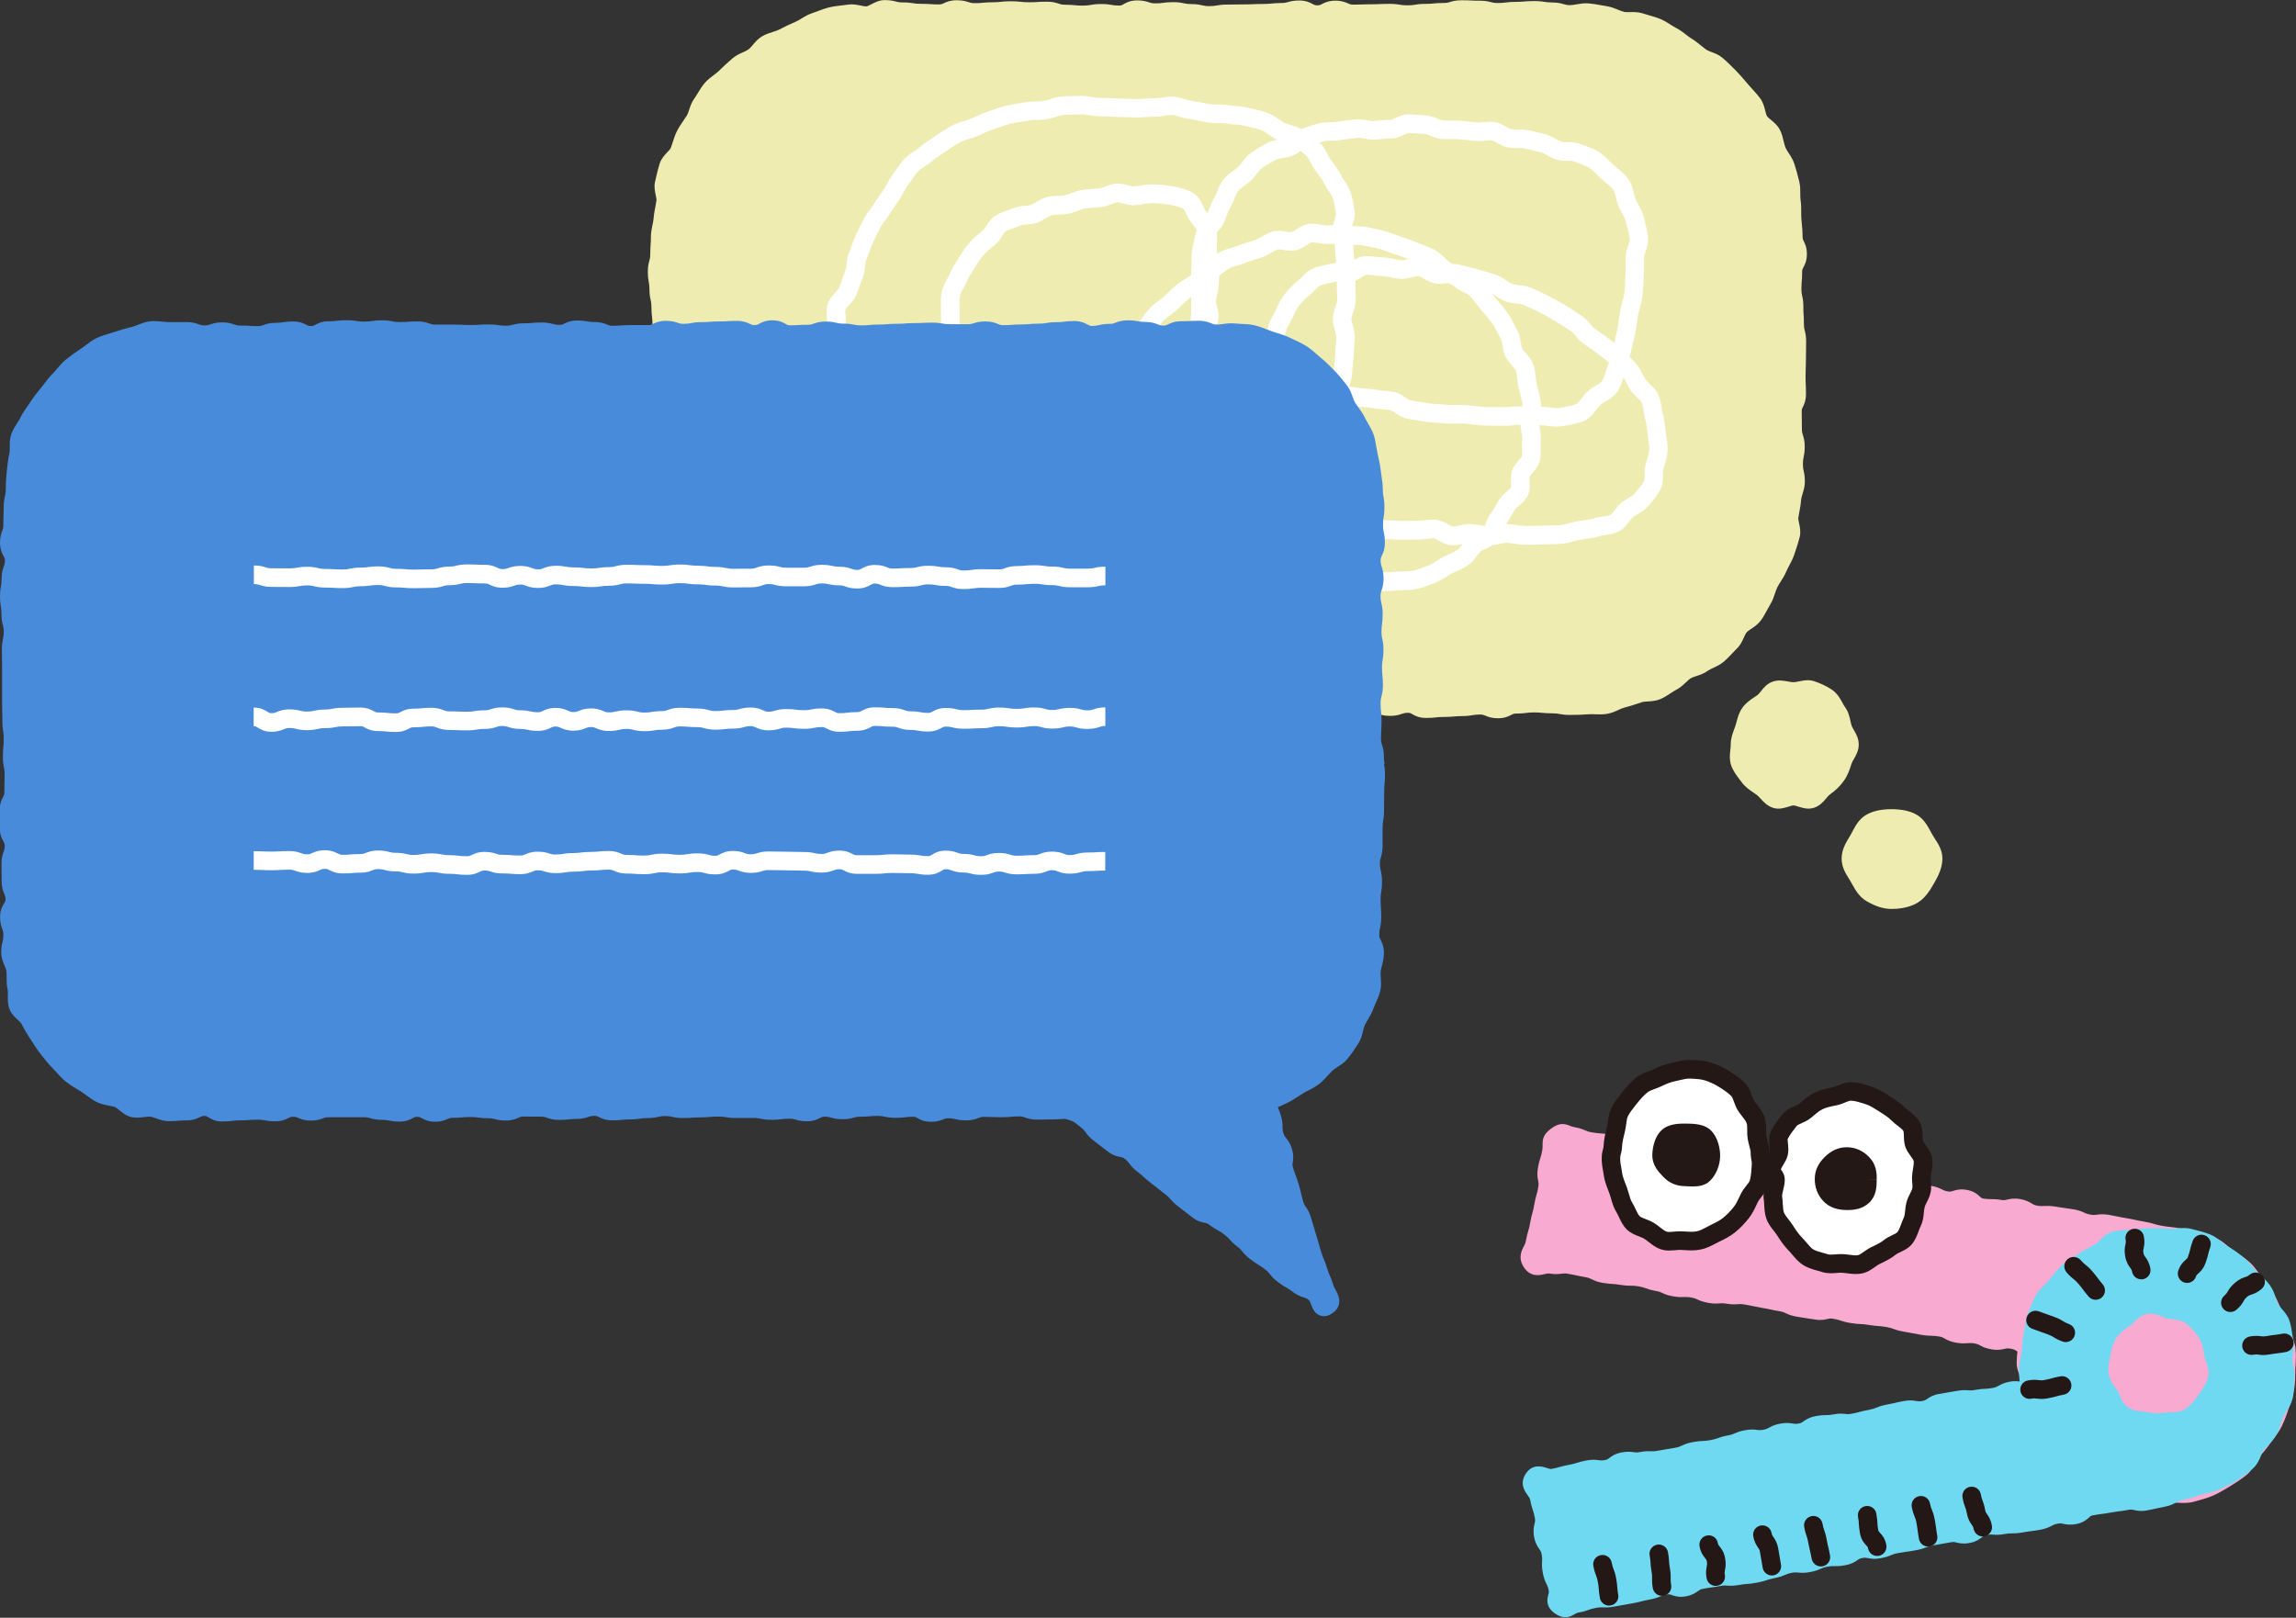 <?xml version="1.0" encoding="UTF-8"?>
<svg id="Layer_1" data-name="Layer 1" xmlns="http://www.w3.org/2000/svg" viewBox="0 0 456.36 321.59">
  <rect x="0" y="0" width="456.36" height="321.59" fill="#333333" stroke="none"/>
  <defs>
    <style>
      .cls-1 {
        fill: #f9aad0;
      }

      .cls-2 {
        fill: #fff;
      }

      .cls-3 {
        fill: #efecb1;
      }

      .cls-4 {
        fill: #231815;
      }

      .cls-5 {
        fill: #70d9f2;
      }

      .cls-6 {
        fill: #498bdb;
      }
    </style>
  </defs>
  <g>
    <path class="cls-3" d="M345.25,128.92c.67-.67,1.04-1.46,1.35-2.16,.19-.42,.37-.82,.56-1.04,.19-.23,.56-.47,.94-.73,.63-.43,1.35-.91,1.91-1.68,.49-.67,.87-1.37,1.23-2.05,.2-.38,.41-.76,.63-1.12,.45-.73,.7-1.49,.93-2.17,.15-.45,.29-.88,.47-1.23,.2-.39,.43-.76,.67-1.13,.38-.6,.81-1.28,1.13-2.05,.17-.4,.38-.79,.59-1.19,.34-.63,.72-1.35,.98-2.14l.24-.73c.3-.9,.61-1.83,.84-2.79,.24-1,.03-1.94-.13-2.7-.09-.4-.18-.85-.15-1.07,.06-.36,.12-.73,.19-1.09,.15-.79,.3-1.6,.36-2.48,.03-.33,.15-.75,.29-1.2,.22-.71,.46-1.51,.46-2.42,0-1.07-.13-1.67-.24-2.15-.09-.39-.15-.67-.15-1.34s.06-.99,.14-1.37c.1-.47,.22-1.06,.22-2.11,0-1.16-.21-1.8-.37-2.31-.12-.37-.19-.59-.19-1.17,0-.89-.01-1.34-.02-1.78,0-.42-.02-.85-.02-1.7,0-.44,.06-.58,.24-.93,.26-.53,.61-1.25,.61-2.55,0-.91-.02-1.36-.04-1.82-.02-.42-.04-.83-.04-1.66s.02-1.25,.03-1.66c.02-.45,.04-.91,.04-1.82,0-.85,0-1.28,.02-1.7,0-.44,.02-.89,.02-1.78,0-1.1-.15-1.71-.28-2.2-.1-.37-.16-.65-.16-1.28,0-.93-.03-1.4-.06-1.86-.03-.4-.05-.81-.05-1.61,0-1.08-.13-1.67-.24-2.15-.09-.39-.15-.67-.15-1.33,0-.79,.03-1.19,.07-1.58,.04-.47,.08-.95,.08-1.89,0-.4,.06-.51,.25-.86,.27-.51,.69-1.28,.69-2.61s-.35-2.02-.61-2.55c-.17-.35-.24-.49-.24-.93,0-.91-.08-1.76-.16-2.58-.03-.34-.07-.69-.09-1.03-.03-.44-.03-.88-.03-1.32,0-.74,0-1.5-.12-2.31-.06-.38-.06-.83-.06-1.32,0-.72,0-1.53-.2-2.37-.34-1.41-.65-2.54-.98-3.54-.27-.84-.73-1.54-1.13-2.15-.26-.4-.51-.77-.64-1.1-.14-.35-.25-.79-.36-1.26-.16-.7-.35-1.49-.74-2.26-.46-.89-1.18-1.49-1.77-1.97-.33-.27-.67-.55-.8-.76-.14-.23-.25-.66-.35-1.08-.18-.72-.4-1.61-.97-2.4-.51-.7-1.07-1.32-1.62-1.92-.26-.29-.52-.57-.77-.86l-.49-.57c-.61-.72-1.24-1.47-1.94-2.17l-.42-.42c-.7-.71-1.43-1.44-2.23-2.12-.71-.61-1.51-.92-2.22-1.19-.43-.17-.84-.32-1.09-.5-.34-.25-.66-.51-.98-.77-.59-.48-1.2-.97-1.92-1.41-.34-.21-.7-.48-1.07-.77-.56-.43-1.19-.93-1.94-1.31-.39-.2-.76-.44-1.14-.68-.6-.39-1.29-.82-2.06-1.14-.78-.32-1.57-.54-2.32-.76-.4-.11-.79-.22-1.18-.35-.89-.29-1.74-.27-2.49-.25-.46,0-.9,.02-1.2-.05-.37-.09-.78-.25-1.21-.43-.66-.27-1.4-.57-2.26-.7-.37-.06-.74-.13-1.1-.19-.8-.15-1.63-.3-2.51-.37-.85-.07-1.65,.07-2.35,.19-.47,.08-.92,.16-1.3,.16-.63,0-.89-.08-1.27-.19-.52-.15-1.16-.34-2.32-.34-.75,0-1.1-.06-1.51-.12-.49-.08-1.04-.16-2.09-.16-.98,0-1.5,.05-1.96,.09-.41,.04-.82,.07-1.63,.07-1.01,0-1.55,.07-2.03,.13-.42,.05-.78,.1-1.56,.1-.66,0-.94-.07-1.33-.17-.5-.13-1.13-.29-2.26-.29-.85,0-1.27-.02-1.7-.04-.47-.02-.94-.05-1.89-.05-1.17,0-1.81,.19-2.33,.35-.38,.12-.64,.19-1.26,.19-.99,0-1.52,.05-1.98,.1-.43,.04-.8,.08-1.61,.08-1.05,0-1.61,.09-2.1,.17-.42,.07-.75,.12-1.49,.12s-1.08-.05-1.5-.12c-.49-.08-1.04-.17-2.09-.17-.94,0-1.41,.02-1.87,.04-.43,.02-.86,.04-1.71,.04-.93,0-1.4,.02-1.87,.04-.43,.02-.86,.03-1.72,.03-.51,0-.68-.07-1.05-.24-.53-.23-1.25-.55-2.54-.55s-2.12,.4-2.64,.67c-.36,.19-.5,.26-.94,.26s-.56-.07-.92-.26c-.52-.28-1.3-.7-2.66-.7-1.15,0-1.78,.18-2.29,.32-.39,.11-.65,.18-1.3,.18-.99,0-1.52,.06-1.98,.11-.43,.04-.8,.08-1.59,.08-.94,0-1.4,.02-1.87,.04-.43,.02-.86,.04-1.71,.04-.91,0-1.37,0-1.83,.02-.44,0-.88,.02-1.75,.02-1.05,0-1.61,.1-2.1,.18-.41,.07-.74,.13-1.48,.13-.69,0-.98-.07-1.38-.16-.49-.11-1.1-.25-2.2-.25-.71,0-1.02-.06-1.41-.15-.48-.1-1.08-.23-2.17-.23-1.02,0-1.56,.07-2.04,.14-.41,.06-.77,.1-1.54,.1-.6,0-.83-.08-1.21-.2-.53-.17-1.18-.39-2.37-.39-1.39,0-2.19,.46-2.72,.76-.36,.21-.47,.27-.87,.27-.74,0-1.06-.06-1.48-.13-.49-.09-1.05-.18-2.11-.18s-1.62,.1-2.12,.19c-.41,.07-.74,.13-1.47,.13-.81,0-1.18-.04-1.61-.08-.46-.04-.98-.1-1.97-.1-.59,0-.82-.08-1.2-.2-.53-.18-1.18-.4-2.38-.4-.95,0-1.43,.03-1.91,.06-.42,.03-.84,.05-1.68,.05s-1.17-.04-1.6-.09c-.47-.05-.99-.11-1.99-.11s-1.53,.06-2,.11c-.42,.05-.79,.09-1.58,.09-.99,0-1.52,.06-1.98,.1-.43,.04-.8,.08-1.6,.08-.61,0-.84-.07-1.23-.2-.52-.17-1.17-.38-2.36-.38-1.31,0-2.04,.34-2.57,.59-.37,.17-.52,.24-1.01,.24-.83,0-1.25-.03-1.67-.06-.48-.03-.96-.06-1.92-.06-.76,0-1.11-.05-1.51-.12-.48-.07-1.03-.16-2.07-.16-.66,0-.94-.07-1.33-.17-.5-.13-1.12-.29-2.25-.29-1.07,0-1.96,.47-2.67,.84-.3,.16-.76,.39-.93,.41-.29,.01-.72-.07-1.17-.16-.75-.16-1.59-.34-2.54-.19-.41,.06-.83,.11-1.25,.16-.78,.09-1.58,.18-2.39,.37-.83,.2-1.59,.48-2.33,.76-.39,.14-.77,.29-1.16,.42-.82,.27-1.52,.69-2.13,1.07-.4,.25-.79,.48-1.14,.63-1.13,.47-2.19,1-3.28,1.56-.34,.17-.76,.31-1.22,.45-.68,.22-1.46,.46-2.2,.91-.78,.48-1.33,1.12-1.81,1.69-.3,.36-.59,.69-.84,.88-.28,.2-.69,.39-1.12,.58-.66,.3-1.41,.64-2.09,1.22-.93,.8-1.84,1.63-2.69,2.48-.28,.28-.64,.55-1.03,.84-.57,.43-1.22,.92-1.78,1.57-.54,.63-.95,1.3-1.34,1.95-.23,.38-.46,.76-.72,1.12-.54,.74-.8,1.54-1.03,2.24-.15,.44-.28,.86-.46,1.14-.22,.35-.45,.69-.69,1.04-.43,.63-.88,1.28-1.26,2.03-.38,.74-.61,1.46-.83,2.17-.13,.42-.26,.83-.43,1.24-.08,.2-.4,.54-.68,.83-.53,.57-1.2,1.27-1.51,2.25-.3,.93-.52,1.87-.73,2.79l-.18,.79c-.24,.99-.04,1.93,.12,2.69,.08,.4,.18,.86,.15,1.08-.06,.38-.13,.75-.2,1.12-.15,.78-.3,1.58-.37,2.45-.03,.39-.12,.82-.22,1.28-.14,.69-.31,1.48-.31,2.33,0,.8-.03,1.2-.06,1.6-.03,.47-.07,.94-.07,1.88,0,.62-.07,.87-.17,1.25-.14,.5-.31,1.11-.31,2.24,0,1.04,.1,1.59,.19,2.07,.07,.39,.13,.71,.13,1.41,0,1.07,.13,1.67,.24,2.14,.09,.39,.15,.67,.15,1.34,0,.98,.06,1.51,.12,1.97,.05,.41,.09,.76,.09,1.51,0,.81-.03,1.21-.05,1.62-.03,.46-.06,.93-.06,1.85,0,.51-.07,.69-.22,1.05-.2,.51-.48,1.2-.48,2.43s.34,2,.58,2.53c.17,.35,.23,.5,.23,.95,0,.7-.06,1.01-.13,1.4-.09,.49-.19,1.04-.19,2.08,0,.59-.07,.82-.18,1.2-.15,.5-.34,1.13-.34,2.28,0,1.23,.28,1.92,.48,2.43,.14,.36,.22,.54,.22,1.05,0,.56-.07,.78-.2,1.14-.17,.49-.39,1.16-.39,2.33s.28,1.92,.48,2.43c.14,.36,.22,.54,.22,1.05,0,.77-.04,1.13-.08,1.55-.05,.45-.1,.96-.1,1.93,0,.33-.11,.76-.22,1.23-.18,.73-.38,1.55-.31,2.46,.08,1.04,.58,1.89,.98,2.57,.19,.33,.44,.74,.47,.94,.04,.26-.03,.7-.11,1.13-.12,.74-.28,1.66-.05,2.62,.23,.95,.77,1.71,1.21,2.32,.25,.35,.51,.72,.59,.96,.11,.35,.17,.79,.24,1.26,.1,.71,.2,1.52,.54,2.33,.35,.86,.91,1.49,1.4,2.06,.3,.35,.59,.68,.73,.96,.1,.2,.16,.66,.21,1.07,.09,.76,.21,1.71,.74,2.57,.49,.8,1.04,1.54,1.58,2.25l.55,.75c.51,.69,1.12,1.22,1.66,1.69,.36,.31,.7,.61,.95,.9,.19,.22,.37,.62,.56,1.04,.32,.7,.68,1.5,1.36,2.17,.69,.69,1.55,1.05,2.24,1.35,.4,.17,.82,.35,1.02,.52,.28,.24,.55,.48,.81,.72,.61,.55,1.24,1.11,1.96,1.63,.69,.5,1.4,.91,2.09,1.3,.34,.19,.68,.39,1.02,.6,.36,.22,.71,.47,1.06,.71,.62,.43,1.26,.88,2,1.26,.84,.43,1.69,.77,2.51,1.1l.84,.34c.99,.41,2.16,.88,3.4,1.28,.31,.1,.69,.33,1.09,.57,.64,.39,1.37,.83,2.26,1.05,.81,.19,1.62,.23,2.34,.26,.48,.02,.94,.04,1.34,.1,.87,.13,1.69,.03,2.41-.06,.47-.06,.91-.12,1.27-.09,.35,.03,.7,.06,1.04,.1,.82,.08,1.67,.16,2.57,.16,.73,0,1.06,.06,1.47,.13,.5,.09,1.06,.19,2.13,.19,.7,0,.99,.06,1.4,.16,.49,.11,1.1,.24,2.2,.24,1.04,0,1.6-.09,2.09-.17,.42-.07,.75-.12,1.5-.12,1.13,0,1.75-.16,2.26-.29,.39-.1,.67-.17,1.33-.17,.9,0,1.36,0,1.81,0,.44,0,.89,0,1.78,0,.51,0,.68,.07,1.05,.24,.53,.23,1.25,.54,2.53,.54,1.18,0,1.83-.21,2.35-.37,.39-.12,.62-.2,1.23-.2,.55,0,.74,.07,1.12,.22,.52,.2,1.22,.48,2.47,.48s1.9-.24,2.4-.41c.38-.13,.6-.21,1.19-.21,.85,0,1.28,.02,1.71,.04,.47,.02,.94,.04,1.88,.04,.67,0,.96,.07,1.35,.17,.5,.12,1.12,.28,2.24,.28,1.24,0,1.95-.28,2.47-.48,.37-.14,.57-.22,1.12-.22,.74,0,1.07,.06,1.48,.13,.49,.08,1.05,.18,2.11,.18,1.21,0,1.9-.24,2.4-.42,.37-.13,.6-.21,1.18-.21,.48,0,.63,.07,1,.25,.54,.26,1.27,.61,2.59,.61,.88,0,1.32,0,1.75,.02,.46,0,.91,.02,1.83,.02,1.14,0,1.77-.17,2.27-.3,.4-.11,.66-.18,1.31-.18,.93,0,1.4-.02,1.87-.04,.43-.02,.86-.04,1.71-.04,1.1,0,1.71-.14,2.2-.25,.4-.09,.69-.16,1.38-.16,.79,0,1.16,.04,1.59,.09,.47,.05,1,.11,2,.11,.94,0,1.4-.02,1.87-.04,.43-.02,.86-.04,1.71-.04,.68,0,.97,.07,1.36,.16,.49,.12,1.11,.26,2.22,.26s1.74-.15,2.24-.27c.39-.1,.68-.17,1.35-.17,.95,0,1.42-.03,1.9-.06,.42-.02,.84-.05,1.69-.05,.36,0,.43,.05,.8,.28,.54,.34,1.35,.86,2.79,.86s2.17-.45,2.7-.74c.36-.21,.47-.27,.88-.27,.97,0,1.45-.04,1.93-.07,.41-.03,.83-.06,1.65-.06,.56,0,.76,.08,1.13,.22,.51,.19,1.21,.46,2.45,.46s1.89-.23,2.39-.4c.38-.13,.61-.21,1.2-.21,.41,0,.52,.06,.88,.27,.53,.3,1.32,.75,2.71,.75,1,0,1.52-.06,1.99-.11,.43-.05,.8-.09,1.59-.09,.98,0,1.5-.05,1.96-.09,.43-.04,.81-.08,1.62-.08,1.05,0,1.61-.1,2.1-.18,.41-.07,.74-.13,1.48-.13,.53,0,.71,.08,1.08,.23,.52,.22,1.24,.51,2.5,.51,1.34,0,2.12-.4,2.64-.67,.36-.19,.5-.26,.95-.26,1.01,0,1.55-.07,2.03-.13,.42-.05,.78-.1,1.56-.1s1.18,.04,1.61,.08c.46,.04,.98,.1,1.97,.1,.73,0,1.05,.06,1.46,.13,.5,.09,1.06,.19,2.12,.19,1.35,0,2.54-.04,3.64-.13,.41-.03,.86-.02,1.34,0,.71,.03,1.51,.05,2.33-.08,.88-.14,1.63-.48,2.3-.79,.43-.2,.83-.38,1.17-.46,.96-.23,1.85-.53,2.72-.82l.75-.25c.3-.1,.74-.13,1.2-.15,.75-.05,1.6-.1,2.46-.46,.78-.32,1.46-.77,2.05-1.17,.4-.26,.77-.51,1.12-.69,.8-.41,1.4-.98,1.93-1.48,.34-.32,.65-.62,.95-.8,.28-.17,.69-.31,1.13-.45,.7-.23,1.5-.49,2.24-1.03,.29-.21,.7-.4,1.14-.61,.67-.31,1.42-.66,2.09-1.24,.65-.56,1.22-1.17,1.78-1.76,.27-.29,.55-.58,.82-.86Z"/>
    <path class="cls-3" d="M367.98,151.92l.06-.17c.07-.22,.25-.52,.43-.84,.44-.76,.98-1.7,.98-2.91s-.55-2.16-.99-2.91c-.19-.32-.36-.62-.43-.84-.1-.31-.17-.62-.23-.93-.19-.86-.41-1.84-1.08-2.76-.19-.26-.36-.57-.52-.88-.43-.78-.97-1.76-1.9-2.44-1.33-.97-2.91-1.56-3.73-1.83-1.1-.36-2.18-.13-3.04,.05-.4,.08-.78,.16-1.05,.16s-.66-.07-1.05-.14c-.86-.16-1.92-.36-3.01,0-1.18,.38-1.88,1.26-2.44,1.97-.23,.29-.47,.59-.64,.71-.21,.16-.43,.3-.65,.44-.76,.51-1.63,1.09-2.33,2.04-.68,.94-.95,1.92-1.18,2.8-.07,.27-.14,.54-.23,.81-.08,.24-.17,.48-.26,.72-.32,.86-.68,1.83-.68,3.03,0,.34-.04,.68-.08,1.03-.1,.91-.21,1.94,.13,3.01,.38,1.17,1.09,2.1,1.72,2.92,.14,.18,.27,.36,.4,.53,.7,.96,1.59,1.56,2.39,2.1,.21,.14,.43,.29,.63,.44,.2,.15,.45,.42,.71,.7,.6,.66,1.35,1.48,2.49,1.85,1.17,.38,2.25,.04,3.11-.23,.36-.11,.76-.24,.97-.24s.62,.13,.97,.24c.59,.18,1.27,.4,2.02,.4,.35,0,.72-.05,1.09-.17,1.16-.38,1.88-1.23,2.46-1.92,.24-.29,.49-.58,.68-.71,1.19-.86,2.04-1.69,2.76-2.69,.8-1.1,1.17-2.23,1.52-3.33Z"/>
    <path class="cls-3" d="M384.56,166.68c-.16-.25-.32-.49-.46-.73-.12-.21-.24-.43-.36-.65-.61-1.12-1.36-2.52-2.78-3.34-1.28-.74-2.92-1.1-5.02-1.1s-3.72,.38-5.01,1.12c-1.4,.81-2.13,2.18-2.72,3.29-.13,.24-.25,.47-.38,.7l-.29,.49c-.66,1.1-1.49,2.47-1.49,4.2s.81,3,1.47,4.05c.12,.2,.25,.4,.36,.6l.27,.48c.66,1.18,1.42,2.52,2.88,3.37,1.78,1.03,3.38,1.53,4.91,1.53,1.15,0,3.34-.15,5.11-1.18,1.54-.89,2.51-2.43,3.38-3.94,.86-1.48,1.65-3.11,1.65-4.91,0-1.64-.85-2.94-1.53-3.98Z"/>
  </g>
  <g>
    <path class="cls-1" d="M456.29,268.13c-.12-.97-.45-1.83-.75-2.59-.17-.42-.32-.82-.42-1.19-.26-.96-.66-1.77-1.04-2.56-.17-.34-.33-.68-.48-1.02l-.31-.74c-.38-.91-.77-1.85-1.33-2.78-.61-.99-1.31-1.96-2.29-3.14-.26-.32-.5-.67-.73-1.01-.45-.67-.97-1.43-1.69-2.08-.74-.68-1.54-1.17-2.31-1.65-.31-.19-.62-.38-.92-.59-.3-.21-.63-.5-.97-.82-.6-.55-1.28-1.18-2.18-1.61-1.02-.5-2.17-.94-3.72-1.43-.99-.31-1.98-.46-2.94-.6-.32-.05-.63-.09-.95-.15-.94-.16-1.41-.21-1.88-.26-.42-.05-.84-.09-1.67-.23-.76-.13-1.11-.23-1.51-.36-.46-.14-.98-.3-1.99-.47-.84-.14-1.25-.23-1.67-.32-.46-.1-.92-.2-1.85-.36-.85-.14-1.27-.23-1.69-.32-.46-.1-.91-.19-1.83-.35-1.16-.19-1.83-.1-2.37-.03-.39,.05-.65,.09-1.26-.01-.64-.11-.88-.22-1.26-.39-.48-.22-1.07-.5-2.2-.68-.92-.15-1.38-.21-1.84-.27-.43-.06-.86-.11-1.71-.26-1.09-.18-1.71-.14-2.22-.12-.41,.02-.71,.04-1.39-.07-.53-.09-.7-.19-1.05-.41-.48-.29-1.13-.69-2.37-.9-1.27-.21-2.03-.02-2.59,.12-.39,.1-.57,.15-1.08,.06-1.05-.17-1.62-.16-2.12-.16-.42,0-.74,0-1.47-.11-.35-.06-.41-.12-.73-.41-.47-.43-1.19-1.09-2.62-1.33-1.33-.22-2.13,.03-2.71,.22-.39,.12-.54,.17-.98,.1-.61-.1-.85-.22-1.2-.4-.48-.24-1.09-.54-2.24-.74l-3.54-.6c-.87-.15-1.31-.22-1.75-.3-.45-.08-.89-.16-1.79-.31-1.3-.22-2.09,.01-2.67,.18-.39,.11-.55,.16-1.01,.08-.53-.09-.7-.19-1.04-.41-.48-.29-1.13-.7-2.37-.91-.98-.16-1.52-.19-1.99-.22-.43-.02-.8-.04-1.58-.17-.59-.1-.81-.21-1.17-.4-.49-.26-1.1-.57-2.27-.77-1.05-.18-1.63-.17-2.14-.16-.41,.01-.74,.01-1.46-.11-.79-.13-1.15-.23-1.56-.35-.45-.13-.96-.27-1.94-.43-1.34-.23-2.19,.06-2.74,.25-.39,.13-.52,.18-.95,.11-.38-.06-.46-.14-.78-.41-.47-.4-1.19-1.02-2.58-1.25-1.34-.23-2.19,.06-2.75,.25-.39,.13-.52,.18-.95,.11-.45-.08-.57-.17-.9-.41-.49-.36-1.17-.86-2.48-1.08-.93-.16-1.4-.21-1.87-.26-.42-.05-.85-.1-1.68-.24-1.02-.17-1.57-.18-2.06-.19-.42,0-.77-.02-1.53-.14-.76-.13-1.11-.23-1.51-.36-.46-.14-.98-.3-1.99-.47-1.13-.19-1.78-.13-2.3-.07-.41,.04-.68,.07-1.32-.04-.94-.16-1.41-.21-1.88-.26-.42-.05-.84-.09-1.68-.23-.89-.15-1.33-.23-1.78-.31-.44-.08-.88-.16-1.76-.3-.97-.16-1.49-.2-1.96-.23-.44-.03-.81-.06-1.61-.19-.66-.11-.93-.23-1.31-.39-.47-.2-1.06-.46-2.17-.65-.39-.07-.63-.16-.91-.28-1.19-.49-2.18-.56-3.68,.53-1.5,1.09-1.77,2.01-1.74,3.31,0,.3,.01,.58-.06,.99-.13,.77-.24,1.12-.37,1.53-.15,.47-.32,1.01-.5,2.05-.21,1.24-.06,1.99,.05,2.53,.08,.41,.12,.63,.03,1.21-.13,.8-.24,1.16-.36,1.59-.13,.46-.29,.99-.46,2-.13,.81-.24,1.17-.36,1.6-.13,.46-.28,.99-.45,1.99-.13,.79-.24,1.15-.37,1.57-.14,.47-.3,1-.48,2.03-.06,.39-.23,.71-.42,1.08-.45,.87-1.2,2.34,.08,4.2,1.33,1.94,3.14,1.5,4.02,1.29,.46-.11,.76-.17,1.06-.12,1.15,.19,1.82,.1,2.36,.03,.4-.05,.65-.09,1.25,.01,.83,.14,1.25,.23,1.66,.32,.46,.1,.92,.2,1.84,.36,.6,.1,.82,.21,1.19,.39,.48,.24,1.08,.55,2.24,.74,.98,.16,1.5,.19,1.97,.22,.43,.03,.8,.05,1.58,.18,1.04,.17,1.6,.17,2.1,.17,.42,0,.75,0,1.46,.12,.71,.12,1.01,.23,1.4,.37,.47,.17,1.01,.37,2.06,.55,.64,.11,.88,.22,1.25,.39,.47,.22,1.06,.49,2.18,.68,1.07,.18,1.67,.16,2.16,.14,.4-.01,.72-.03,1.41,.09,.63,.11,.88,.22,1.25,.39,.47,.22,1.06,.49,2.18,.68,1.1,.19,1.73,.14,2.24,.1,.4-.03,.69-.05,1.35,.06,1.1,.18,1.72,.14,2.23,.1,.4-.03,.69-.05,1.35,.06,.84,.14,1.26,.23,1.67,.32,.45,.1,.91,.19,1.83,.35,.83,.14,1.24,.23,1.66,.32,.46,.1,.92,.2,1.84,.36,.63,.1,.87,.22,1.24,.39,.47,.22,1.07,.5,2.2,.69,.89,.15,1.34,.21,1.79,.28,.44,.06,.87,.13,1.74,.27,1.25,.21,2,.03,2.55-.1,.39-.09,.58-.13,1.09-.05,.75,.13,1.09,.23,1.48,.36,.46,.15,.98,.32,1.99,.49,.99,.17,1.53,.19,2,.21,.42,.02,.78,.03,1.55,.16,.97,.16,1.49,.2,1.95,.23,.43,.03,.8,.06,1.59,.19,.71,.12,1.01,.23,1.4,.37,.48,.17,1.01,.37,2.06,.55,.85,.14,1.28,.23,1.7,.31,.45,.09,.9,.18,1.81,.33,1.01,.17,1.56,.18,2.05,.19,.41,0,.76,.02,1.51,.14,.55,.09,.74,.2,1.09,.4,.47,.27,1.11,.64,2.32,.84,1.11,.18,1.74,.13,2.25,.09,.4-.03,.69-.06,1.34,.05,.58,.1,.79,.21,1.15,.4,.46,.25,1.1,.59,2.28,.78,1.25,.21,2,.03,2.56-.1,.39-.09,.58-.14,1.09-.05,.8,.13,.89,.19,1.36,.51,.04,.03,.08,.05,.12,.08-.08,.66-.13,1.29-.15,2.15-.03,1.06,.34,1.99,.64,2.74,.17,.43,.33,.83,.37,1.13,.04,.32-.02,.76-.07,1.23-.1,.82-.22,1.76,.05,2.76,.09,.33,.17,.67,.25,1.01,.22,.92,.45,1.88,.85,2.82,.56,1.31,1.09,2.49,1.76,3.6,.52,.84,1.21,1.46,1.83,2,.36,.32,.7,.61,.93,.9,.24,.29,.48,.67,.72,1.07,.43,.7,.93,1.48,1.65,2.14,.72,.66,1.56,1.06,2.3,1.42,.43,.21,.83,.4,1.14,.61,.29,.2,.61,.51,.95,.84,.59,.58,1.27,1.24,2.18,1.68,1,.48,2.05,.45,2.89,.42,.45-.02,.92-.03,1.16,.05,.23,.07,.6,.34,.96,.6,.68,.5,1.53,1.12,2.63,1.3,.23,.04,.45,.06,.67,.06,.85,0,1.61-.25,2.25-.46,.4-.13,.86-.31,1.08-.27,.39,0,.82,.07,1.27,.14,.79,.11,1.68,.24,2.63,.13,.37-.04,.82-.03,1.3,0,.82,.03,1.75,.07,2.7-.19l.44-.12c1.12-.3,2.28-.61,3.39-1.08,1.2-.52,2.3-1.17,3.52-1.92,.96-.59,2.2-1.37,3.3-2.28,.81-.67,1.25-1.53,1.65-2.28,.22-.42,.43-.82,.64-1.05,.76-.84,1.65-1.85,2.45-3.03,.21-.32,.45-.62,.68-.93,.51-.67,1.09-1.44,1.52-2.33,.52-1.06,.98-2.27,1.43-3.67l.19-.58c.33-1.02,.67-2.07,.87-3.23,.19-1.12,.2-2.19,.22-3.22v-.71c.02-.34,.04-.69,.06-1.03,.05-.94,.1-1.92-.02-2.93Z"/>
    <path class="cls-5" d="M455.82,271.63c-.08-.45-.15-.88-.17-1.27-.01-.35,.04-.77,.11-1.23,.11-.8,.24-1.71,.05-2.71t0,0c-.07-.37-.12-.75-.18-1.12-.13-.9-.26-1.83-.58-2.77-.34-1.01-1-1.75-1.53-2.36-.31-.35-.59-.67-.73-.94-.17-.34-.3-.75-.45-1.2-.24-.76-.52-1.62-1.09-2.43s-1.25-1.45-1.85-2.02c-.29-.27-.58-.54-.85-.83-.27-.29-.52-.59-.77-.89-.56-.67-1.14-1.36-1.91-1.97-1.12-.89-2.17-1.62-3.23-2.24-.32-.19-.67-.47-1.04-.77-.64-.51-1.37-1.1-2.28-1.47-1.11-.45-2.26-.74-3.37-1.01l-.47-.12c-.98-.25-1.92-.15-2.74-.06-.47,.05-.92,.1-1.27,.06-1.28-.13-2.56-.17-3.89-.11-.32,.01-.65,.02-.97,.02-.93,.01-1.9,.03-2.93,.22-.38,.07-.84,.09-1.31,.11-.81,.03-1.73,.07-2.64,.38-1.06,.36-1.79,1.1-2.38,1.69-.31,.31-.63,.63-.85,.75l-.34,.17c-.99,.5-2.02,1.02-3.02,1.72-.34,.24-.69,.44-1.04,.65-.69,.41-1.48,.88-2.19,1.55-.88,.83-1.58,1.72-2.27,2.58l-.29,.37c-.24,.3-.55,.6-.88,.93-.58,.56-1.23,1.2-1.73,2.04-.56,.95-.95,1.94-1.33,2.89l-.29,.72c-.37,.9-.49,1.8-.59,2.59-.06,.45-.12,.88-.21,1.26-.26,1.02-.34,1.99-.41,2.92-.02,.3-.05,.61-.08,.91-.04,.41-.13,.81-.22,1.22-.17,.78-.36,1.67-.32,2.65,.02,.59,.06,1.35,.13,2.13-.49-.08-1.12-.13-1.93,.02-1.18,.22-1.81,.57-2.27,.83-.35,.19-.55,.31-1.13,.42-.75,.14-1.11,.16-1.53,.17-.48,.02-1.03,.05-2.03,.23-.65,.12-.93,.1-1.33,.07-.52-.04-1.16-.08-2.26,.12-.85,.16-1.28,.23-1.71,.29-.45,.07-.91,.14-1.81,.31-1.26,.23-1.91,.67-2.38,.99-.33,.23-.49,.33-.98,.42-.55,.1-.77,.06-1.16,0-.53-.09-1.26-.22-2.47,0-.92,.17-1.38,.28-1.83,.38-.41,.1-.83,.19-1.66,.35-1.07,.2-1.63,.43-2.09,.62-.37,.15-.67,.27-1.35,.4-.95,.17-1.41,.3-1.88,.42-.4,.11-.79,.21-1.6,.36-.61,.11-.87,.09-1.27,.04-.53-.06-1.19-.13-2.33,.09-.72,.13-1.05,.14-1.47,.14-.5,0-1.06,.02-2.09,.21-1.28,.24-1.94,.71-2.42,1.05-.33,.24-.46,.33-.94,.42-.55,.1-.77,.07-1.17,0-.53-.09-1.26-.21-2.45,.01-1.16,.21-1.76,.54-2.24,.8-.36,.19-.57,.31-1.16,.42-.59,.11-.84,.08-1.24,.03-.54-.07-1.21-.15-2.37,.06-1.08,.2-1.65,.45-2.11,.64-.38,.16-.65,.28-1.32,.4-1.02,.19-1.54,.37-2,.54-.4,.14-.71,.25-1.45,.39-.75,.14-1.11,.15-1.52,.17-.48,.02-1.03,.05-2.03,.23-1.11,.21-1.69,.48-2.16,.7-.36,.17-.62,.29-1.26,.41-.85,.16-1.28,.23-1.7,.29-.45,.07-.91,.14-1.81,.31-.68,.13-.98,.12-1.4,.1-.49-.01-1.11-.03-2.18,.17-.58,.11-.82,.07-1.22,.02-.55-.07-1.22-.17-2.39,.05-1.3,.24-1.96,.74-2.44,1.1-.33,.24-.45,.34-.9,.42-.58,.11-.82,.07-1.22,.02-.55-.07-1.22-.17-2.39,.05-.98,.18-1.5,.34-1.95,.48-.4,.13-.75,.23-1.52,.38-.97,.18-1.47,.33-1.92,.45-.41,.12-.77,.23-1.56,.37-.25,.05-.54-.04-1-.19-.83-.27-2.79-.91-4.14,1.13-1.32,1.98-.2,3.52,.34,4.26,.29,.4,.47,.66,.53,.97,.19,1.03,.37,1.56,.52,2.03,.14,.41,.25,.76,.4,1.54,.09,.51,.05,.69-.05,1.1-.14,.58-.34,1.37-.1,2.67,.24,1.3,.71,1.97,1.06,2.46,.24,.34,.35,.49,.44,1,.13,.68,.11,.99,.09,1.4-.03,.52-.07,1.17,.14,2.29,.21,1.15,.51,1.75,.75,2.24,.19,.38,.31,.63,.43,1.28,.06,.32,0,.52-.09,.86-.19,.7-.63,2.33,1.32,3.7,.8,.57,1.5,.75,2.08,.75,.79,0,1.38-.34,1.77-.57,.29-.17,.5-.29,.86-.36,1.03-.19,1.55-.37,2.02-.54,.39-.14,.72-.25,1.47-.39,.68-.13,.99-.12,1.4-.1,.5,.02,1.12,.04,2.2-.16,.87-.16,1.31-.23,1.74-.31,.45-.08,.9-.15,1.8-.32,.94-.17,1.4-.29,1.87-.41,.41-.1,.82-.21,1.64-.36,1.07-.2,1.63-.43,2.09-.61,.38-.15,.67-.27,1.37-.4,.39-.07,.5-.03,.9,.11,.58,.21,1.45,.52,2.82,.27,1.29-.24,1.95-.71,2.43-1.06,.33-.24,.47-.34,.94-.43,.85-.16,1.27-.22,1.7-.28,.46-.06,.93-.13,1.85-.3,.65-.12,.94-.1,1.34-.07,.52,.04,1.16,.08,2.28-.12,.78-.14,1.15-.17,1.58-.2,.47-.03,1-.07,1.98-.26,1.01-.19,1.53-.36,1.99-.51,.4-.13,.74-.24,1.49-.39,1.09-.2,1.66-.45,2.12-.65,.38-.16,.66-.28,1.33-.41,.62-.11,.89-.09,1.29-.05,.53,.05,1.19,.12,2.33-.09,1.09-.2,1.67-.45,2.13-.66,.38-.16,.65-.28,1.32-.41,.7-.13,1.02-.13,1.43-.12,.49,.01,1.1,.02,2.16-.18,1.27-.23,1.92-.68,2.4-1.01,.33-.23,.49-.33,.98-.42,.54-.1,.75-.06,1.14,.02,.54,.1,1.29,.25,2.51,.02,1.07-.2,1.64-.43,2.09-.62,.37-.15,.67-.28,1.36-.4,.84-.15,1.26-.21,1.68-.27,.47-.06,.94-.12,1.87-.3,1.04-.19,1.58-.39,2.05-.57,.39-.15,.7-.26,1.42-.4,.85-.16,1.29-.23,1.71-.3,.46-.07,.91-.15,1.82-.32,.49-.09,.66-.04,1.05,.05,.57,.14,1.35,.34,2.62,.1,1.34-.25,2.03-.8,2.49-1.17,.32-.26,.43-.35,.86-.42,.64-.12,.93-.1,1.33-.07,.52,.04,1.16,.09,2.28-.12,.71-.13,1.03-.13,1.45-.13,.51,0,1.09,0,2.14-.19,.83-.15,1.24-.2,1.66-.25,.47-.06,.95-.11,1.89-.29,1.15-.21,1.75-.53,2.23-.78,.35-.18,.58-.31,1.19-.42,.52-.09,.71-.05,1.11,.03,.55,.12,1.31,.28,2.56,.05,1.4-.26,2.1-.9,2.57-1.32,.32-.29,.39-.36,.76-.42,.83-.15,1.25-.21,1.68-.26,.47-.06,.94-.12,1.87-.29,.83-.15,1.24-.2,1.66-.25,.47-.06,.95-.11,1.89-.29,.5-.09,.68-.05,1.08,.04,.56,.13,1.33,.31,2.58,.07,.92-.17,1.38-.28,1.84-.38,.42-.1,.83-.19,1.68-.35,1.21-.22,1.85-.61,2.31-.88,.35-.21,.54-.32,1.09-.42,1.26-.23,2.39-.61,3.48-.98l.26-.09c.37-.13,.8-.21,1.26-.31,.79-.16,1.68-.34,2.54-.78,.34-.17,.69-.33,1.04-.49,.83-.37,1.69-.76,2.5-1.33l.12-.08c1.03-.72,2.1-1.47,3.05-2.36,.78-.74,1.17-1.68,1.48-2.44,.17-.42,.35-.85,.52-1.07,.26-.32,.55-.62,.83-.92,.56-.58,1.19-1.25,1.68-2.08,.49-.83,.75-1.71,.98-2.47,.12-.4,.24-.81,.4-1.2,.13-.32,.37-.68,.63-1.07,.46-.68,.97-1.45,1.22-2.44,.24-.94,.26-1.88,.29-2.71,.01-.41,.02-.83,.06-1.24,.1-.96-.06-1.85-.19-2.63Z"/>
    <g>
      <path class="cls-2" d="M425.6,252.47c-.3-1.6-1.08-1.46-1.38-3.06s.37-1.72,.08-3.32"/>
      <path class="cls-4" d="M425.6,254.32c-.87,0-1.65-.62-1.82-1.51-.07-.38-.14-.48-.35-.76-.32-.43-.79-1.07-1.02-2.29-.22-1.17-.06-1.87,.05-2.39,.08-.35,.11-.5,.03-.93-.19-1.01,.48-1.97,1.48-2.15,1.01-.19,1.97,.48,2.15,1.48,.22,1.17,.06,1.87-.05,2.39-.08,.35-.11,.5-.03,.94,.07,.38,.14,.47,.35,.76,.32,.43,.79,1.07,1.02,2.29,.19,1.01-.48,1.97-1.48,2.15-.11,.02-.23,.03-.34,.03Z"/>
    </g>
    <g>
      <path class="cls-2" d="M434.72,253.19c.54-1.53,1.39-1.24,1.93-2.77s.39-1.59,.93-3.12"/>
      <path class="cls-4" d="M434.72,255.04c-.2,0-.41-.03-.62-.11-.96-.34-1.47-1.4-1.13-2.36,.43-1.21,1.06-1.78,1.48-2.15,.27-.24,.34-.3,.45-.62,.24-.68,.32-1.01,.41-1.38,.1-.42,.22-.89,.52-1.74,.34-.96,1.4-1.47,2.36-1.13,.96,.34,1.47,1.4,1.13,2.36-.24,.68-.32,1.01-.41,1.38-.1,.42-.22,.89-.52,1.74-.43,1.21-1.06,1.78-1.48,2.15-.27,.24-.34,.3-.45,.62-.27,.76-.98,1.23-1.74,1.23Z"/>
    </g>
    <g>
      <path class="cls-2" d="M443.32,258.97c1.24-1.06,.86-1.5,2.1-2.56s1.67-.55,2.91-1.61"/>
      <path class="cls-4" d="M443.32,260.82c-.52,0-1.04-.22-1.41-.65-.66-.78-.57-1.94,.21-2.61,.37-.32,.47-.48,.65-.79,.25-.43,.59-1.03,1.45-1.76,.9-.77,1.58-.99,2.08-1.15,.34-.11,.49-.16,.83-.45,.78-.66,1.94-.57,2.61,.2,.66,.78,.57,1.94-.21,2.61-.9,.77-1.58,.99-2.08,1.15-.34,.11-.49,.16-.83,.45-.37,.32-.47,.48-.65,.79-.25,.43-.59,1.03-1.45,1.76-.35,.3-.77,.44-1.2,.44Z"/>
    </g>
    <g>
      <path class="cls-2" d="M447.51,267.49c1.6-.3,1.7,.23,3.3-.07,1.6-.3,1.62-.19,3.22-.49"/>
      <path class="cls-4" d="M449.89,269.37c-.4,0-.71-.04-.97-.08-.36-.05-.56-.07-1.07,.02-1,.19-1.97-.48-2.15-1.48-.19-1,.48-1.97,1.48-2.15,1.09-.2,1.75-.11,2.23-.05,.36,.05,.56,.07,1.07-.02,.86-.16,1.29-.21,1.73-.26,.38-.04,.75-.09,1.49-.23,1-.19,1.97,.48,2.16,1.48s-.48,1.97-1.48,2.16c-.86,.16-1.3,.21-1.73,.26-.37,.04-.75,.09-1.49,.22-.5,.09-.92,.13-1.26,.13Z"/>
    </g>
    <g>
      <path class="cls-2" d="M416.54,256.54c-1.06-1.24-.97-1.31-2.03-2.55s-1.3-1.03-2.35-2.27"/>
      <path class="cls-4" d="M416.54,258.39c-.52,0-1.04-.22-1.41-.65-.57-.67-.83-1.02-1.09-1.37-.23-.3-.45-.61-.94-1.18-.41-.48-.64-.66-.92-.89-.35-.28-.79-.63-1.43-1.38-.66-.78-.57-1.94,.21-2.61,.78-.66,1.94-.57,2.61,.2,.41,.48,.64,.66,.92,.89,.35,.28,.79,.63,1.43,1.38,.57,.67,.83,1.02,1.09,1.37,.23,.3,.45,.61,.94,1.18,.66,.78,.57,1.94-.21,2.61-.35,.3-.77,.44-1.2,.44Z"/>
    </g>
    <g>
      <path class="cls-2" d="M410.6,264.95c-1.53-.54-1.41-.89-2.95-1.43-1.53-.54-1.53-.56-3.06-1.1"/>
      <path class="cls-4" d="M410.6,266.8c-.21,0-.41-.03-.62-.11-.96-.34-1.45-.65-1.84-.89-.31-.19-.53-.33-1.11-.54-.79-.28-1.18-.42-1.57-.56l-1.49-.54c-.96-.34-1.47-1.4-1.12-2.36,.34-.96,1.4-1.47,2.36-1.13l1.52,.55c.39,.14,.77,.28,1.54,.55,.96,.34,1.45,.65,1.84,.89,.31,.19,.53,.33,1.11,.54,.96,.34,1.47,1.4,1.12,2.36-.27,.76-.98,1.23-1.74,1.23Z"/>
    </g>
    <g>
      <path class="cls-2" d="M409.88,275.41c-1.6,.3-1.58,.43-3.18,.73s-1.69-.21-3.29,.09"/>
      <path class="cls-4" d="M405.75,278.09c-.38,0-.67-.04-.92-.07-.35-.04-.57-.07-1.09,.03-1.01,.19-1.97-.48-2.15-1.48-.19-1,.48-1.97,1.48-2.15,1.08-.2,1.73-.12,2.21-.06,.35,.04,.56,.07,1.08-.03,.73-.13,1.08-.23,1.44-.33,.43-.12,.86-.23,1.73-.4,1-.19,1.97,.48,2.16,1.48,.19,1-.48,1.97-1.48,2.16-.72,.13-1.08,.23-1.44,.33-.43,.12-.86,.24-1.74,.4-.52,.1-.94,.13-1.29,.13Z"/>
    </g>
    <g>
      <path class="cls-2" d="M394.1,303.58c-.3-1.6-1.03-1.46-1.33-3.06s-.58-1.55-.88-3.15"/>
      <path class="cls-4" d="M394.1,305.43c-.87,0-1.65-.62-1.82-1.51-.07-.4-.15-.51-.36-.8-.32-.45-.75-1.06-.97-2.26-.12-.64-.22-.91-.35-1.26-.16-.43-.35-.93-.52-1.88-.19-1.01,.48-1.97,1.48-2.15,1.01-.19,1.97,.48,2.15,1.48,.12,.64,.22,.91,.35,1.26,.16,.43,.35,.93,.52,1.88,.07,.4,.15,.51,.36,.8,.32,.45,.75,1.06,.97,2.26,.19,1-.48,1.97-1.48,2.15-.11,.02-.23,.03-.34,.03Z"/>
    </g>
    <g>
      <path class="cls-2" d="M383.24,305.59c-.3-1.6-.2-1.62-.5-3.22s-.63-1.54-.92-3.14"/>
      <path class="cls-4" d="M383.24,307.44c-.87,0-1.65-.62-1.82-1.51-.16-.85-.21-1.29-.27-1.72-.05-.38-.09-.75-.23-1.5-.11-.62-.22-.86-.36-1.21-.17-.42-.38-.94-.57-1.93-.19-1.01,.48-1.97,1.48-2.15,1.01-.19,1.97,.48,2.15,1.48,.11,.62,.21,.86,.36,1.21,.17,.42,.38,.94,.57,1.93,.16,.85,.21,1.29,.27,1.72,.05,.38,.09,.75,.23,1.5,.19,1.01-.48,1.97-1.48,2.15-.11,.02-.23,.03-.34,.03Z"/>
    </g>
    <g>
      <path class="cls-2" d="M373.12,307.46c-.3-1.6-1.32-1.41-1.62-3.01s-.08-1.64-.37-3.24"/>
      <path class="cls-4" d="M373.12,309.31c-.87,0-1.65-.62-1.82-1.51-.05-.27-.08-.3-.34-.58-.41-.44-1.03-1.1-1.27-2.43-.17-.92-.19-1.43-.22-1.87-.02-.37-.03-.69-.16-1.37-.19-1.01,.48-1.97,1.48-2.15,1.01-.19,1.97,.48,2.15,1.48,.17,.92,.19,1.43,.22,1.87,.02,.37,.03,.7,.16,1.37,.05,.27,.08,.3,.34,.58,.41,.44,1.03,1.1,1.27,2.43,.19,1.01-.48,1.97-1.48,2.15-.11,.02-.23,.03-.34,.03Z"/>
    </g>
    <g>
      <path class="cls-2" d="M361.92,309.54c-.3-1.6-.37-1.59-.67-3.19s-.53-1.56-.82-3.16"/>
      <path class="cls-4" d="M361.92,311.39c-.87,0-1.65-.62-1.82-1.51-.14-.76-.23-1.13-.32-1.51-.1-.42-.2-.84-.35-1.68-.12-.67-.22-.96-.34-1.32-.14-.42-.31-.9-.48-1.83-.19-1,.48-1.97,1.48-2.15,1-.19,1.97,.48,2.15,1.48,.12,.67,.22,.96,.35,1.32,.14,.42,.31,.9,.48,1.83,.14,.76,.23,1.14,.32,1.51,.1,.42,.2,.83,.35,1.68,.19,1.01-.48,1.97-1.48,2.15-.11,.02-.23,.03-.34,.03Z"/>
    </g>
    <g>
      <path class="cls-2" d="M352.18,311.34c-.3-1.6-.26-1.61-.55-3.21s-1.02-1.47-1.32-3.07"/>
      <path class="cls-4" d="M352.18,313.19c-.87,0-1.65-.62-1.82-1.51-.15-.82-.22-1.24-.28-1.65-.06-.39-.12-.78-.27-1.56-.08-.41-.15-.52-.36-.81-.31-.45-.74-1.06-.96-2.25-.19-1.01,.48-1.97,1.48-2.15,1-.19,1.97,.48,2.15,1.48,.08,.41,.15,.52,.36,.81,.31,.45,.74,1.06,.96,2.25,.15,.82,.22,1.24,.28,1.65,.06,.39,.12,.78,.27,1.56,.19,1-.48,1.97-1.48,2.15-.11,.02-.23,.03-.34,.03Z"/>
    </g>
    <g>
      <path class="cls-2" d="M341.03,313.41c-.3-1.6,.35-1.72,.05-3.32s-1.15-1.44-1.45-3.04"/>
      <path class="cls-4" d="M341.03,315.26c-.87,0-1.65-.62-1.82-1.51-.21-1.15-.07-1.85,.03-2.36,.07-.35,.1-.51,.02-.96-.06-.34-.12-.42-.35-.7-.35-.43-.87-1.08-1.1-2.34-.19-1.01,.48-1.97,1.48-2.15,1.01-.19,1.97,.48,2.15,1.48,.06,.34,.12,.42,.35,.7,.35,.43,.87,1.08,1.1,2.34,.21,1.15,.07,1.85-.03,2.36-.07,.35-.1,.51-.02,.96,.19,1-.48,1.97-1.48,2.15-.11,.02-.23,.03-.34,.03Z"/>
    </g>
    <g>
      <path class="cls-2" d="M330.34,315.39c-.3-1.6,.06-1.67-.23-3.27s-.09-1.64-.39-3.24"/>
      <path class="cls-4" d="M330.34,317.24c-.87,0-1.65-.62-1.82-1.51-.18-1-.16-1.58-.15-2.04,.01-.36,.02-.63-.09-1.23-.17-.92-.2-1.41-.22-1.85-.02-.38-.04-.7-.17-1.39-.19-1,.48-1.97,1.48-2.15,1-.19,1.97,.48,2.16,1.48,.17,.92,.2,1.41,.22,1.85,.02,.38,.04,.7,.17,1.39,.18,1,.16,1.58,.15,2.04-.01,.36-.02,.63,.09,1.23,.19,1-.48,1.97-1.48,2.15-.11,.02-.23,.03-.34,.03Z"/>
    </g>
    <g>
      <path class="cls-2" d="M319.82,317.34c-.3-1.6-.11-1.64-.4-3.24s-.6-1.54-.9-3.14"/>
      <path class="cls-4" d="M319.82,319.18c-.87,0-1.65-.62-1.82-1.51-.17-.91-.2-1.4-.23-1.83-.03-.38-.05-.71-.18-1.4-.12-.63-.22-.9-.35-1.24-.16-.42-.36-.93-.54-1.91-.19-1,.48-1.97,1.48-2.15,1.01-.19,1.97,.48,2.16,1.48,.12,.63,.22,.9,.35,1.24,.16,.42,.36,.93,.54,1.9,.17,.91,.2,1.4,.23,1.83,.02,.38,.05,.71,.18,1.4,.19,1.01-.48,1.97-1.48,2.15-.11,.02-.23,.03-.34,.03Z"/>
    </g>
    <g>
      <path class="cls-1" d="M420.97,272.88c-.2-1.06,.09-2.01,.3-3.01s.35-2.02,.94-2.88,1.42-1.41,2.3-1.98,1.56-1.79,2.62-1.98,2.17,.68,3.16,.9,2.24,.11,3.1,.7c.86,.59,1.56,1.51,2.13,2.4,.56,.85,.61,1.96,.81,3.02s.97,2.2,.75,3.2-.97,2.06-1.56,2.91-1.32,1.86-2.2,2.43-2.17,.21-3.24,.41-1.99,.13-2.98-.08-2.22-.09-3.08-.68-.99-1.85-1.57-2.74-1.3-1.55-1.5-2.61Z"/>
      <path class="cls-1" d="M428.83,280.96c-.67,0-1.36-.08-2.11-.24-.27-.06-.56-.08-.84-.11-.86-.08-1.93-.19-2.9-.85-1-.69-1.41-1.72-1.71-2.48-.12-.31-.24-.6-.36-.78-.13-.2-.27-.39-.41-.58-.5-.67-1.13-1.51-1.35-2.71h0c-.24-1.29,0-2.38,.22-3.34l.17-.82c.2-.97,.42-2.07,1.14-3.12,.81-1.18,1.93-1.91,2.82-2.49,.15-.1,.38-.33,.61-.56,.61-.62,1.45-1.46,2.69-1.69,1.23-.23,2.32,.25,3.11,.6,.29,.13,.6,.26,.78,.3,.27,.06,.56,.08,.84,.11,.87,.09,1.95,.2,2.92,.87,1.21,.83,2.08,2.06,2.64,2.91,.65,1.01,.82,2.1,.97,3.06,.03,.21,.07,.42,.1,.63,.04,.23,.16,.55,.29,.89,.31,.84,.7,1.88,.46,3.03-.28,1.32-1.07,2.46-1.71,3.38l-.13,.19c-.75,1.1-1.61,2.21-2.72,2.94-1,.65-2.1,.65-2.98,.64-.36,0-.69,0-.92,.04-.54,.1-1.06,.15-1.6,.15Zm-6.05-8.41c.06,.33,.3,.66,.68,1.16,.19,.26,.38,.51,.56,.78,.31,.48,.51,.98,.69,1.42,.11,.28,.29,.71,.39,.81,.17,.12,.71,.17,1.15,.21,.42,.04,.85,.09,1.25,.17,.87,.18,1.53,.2,2.26,.07,.57-.11,1.13-.1,1.62-.1,.33,0,.83,0,.98-.06,.62-.41,1.3-1.39,1.66-1.92l.14-.2c.45-.65,1.01-1.46,1.13-2.05,0-.15-.18-.64-.3-.97-.17-.45-.36-.96-.46-1.51-.05-.25-.08-.49-.12-.74-.1-.65-.2-1.27-.42-1.61-.6-.92-1.13-1.54-1.63-1.88-.19-.13-.75-.19-1.2-.24-.42-.04-.83-.09-1.23-.17-.56-.12-1.06-.34-1.51-.54-.29-.13-.79-.38-.95-.34-.12,.05-.49,.43-.71,.65-.35,.35-.74,.75-1.22,1.06-.84,.55-1.42,.94-1.79,1.48-.29,.42-.41,1.01-.56,1.75l-.19,.9c-.16,.73-.29,1.31-.19,1.85h0Z"/>
    </g>
    <g>
      <g>
        <path class="cls-2" d="M350.04,231.6c-.06,1.18-.14,2.4-.42,3.49s-1.39,1.96-1.89,2.98-.93,2.08-1.64,2.98-1.49,1.73-2.38,2.45-1.9,1.21-2.93,1.72c-1.04,.5-2,1.14-3.13,1.37-1.11,.23-2.25,.11-3.42,.05s-2.43,.31-3.51-.04c-1.11-.35-1.96-1.32-2.94-1.92s-2.37-.79-3.19-1.62-1.15-2.1-1.77-3.09-.77-2.14-1.17-3.24-.88-2.09-1.05-3.25-.47-2.26-.41-3.44c.06-1.07,.3-1.06,.36-2.13,.06-1.18,.34-2.27,.62-3.37s.22-2.4,.72-3.42,1.3-1.98,2-2.87,1.51-1.81,2.4-2.53c.9-.74,2.12-.95,3.15-1.46s2.05-.91,3.18-1.14,2.22-.6,3.39-.54c1.18,.06,2.37,.11,3.46,.46,1.11,.35,2.2,.86,3.18,1.47,.97,.61,1.99,1.29,2.81,2.11s.93,2.18,1.55,3.16,1.5,1.77,1.9,2.87,.13,2.27,.3,3.43,.68,2.2,.62,3.38c.06,1.08,.26,1.08,.21,2.15Z"/>
        <path class="cls-4" d="M331.83,248.6c-.54,0-1.1-.06-1.67-.24-1.03-.33-1.81-.95-2.5-1.49-.28-.22-.56-.45-.85-.63-.24-.15-.61-.29-1-.44-.78-.3-1.75-.67-2.52-1.45-.72-.73-1.14-1.62-1.5-2.4-.16-.35-.32-.7-.52-1.01-.54-.86-.8-1.77-1.03-2.58-.1-.34-.19-.68-.31-1.01-.09-.24-.18-.48-.27-.72-.33-.85-.71-1.81-.87-2.9-.04-.28-.09-.57-.14-.85-.16-.88-.34-1.88-.28-2.96,.04-.74,.16-1.16,.25-1.47,.06-.21,.09-.33,.11-.66,.07-1.38,.39-2.63,.68-3.73,.08-.33,.13-.72,.19-1.13,.11-.82,.22-1.75,.67-2.65,.53-1.09,1.27-2.02,1.92-2.84l.28-.36c.92-1.17,1.8-2.09,2.68-2.82,.82-.67,1.73-1.01,2.54-1.3,.33-.12,.67-.24,.98-.39,1.34-.65,2.46-1.05,3.62-1.29,.25-.05,.5-.11,.75-.17,.91-.22,1.95-.46,3.11-.41h.17c1.22,.07,2.49,.14,3.75,.54,1.25,.4,2.5,.97,3.6,1.66,1.07,.67,2.2,1.42,3.15,2.38,.75,.76,1.09,1.71,1.37,2.47,.14,.39,.28,.77,.43,1.01,.19,.3,.41,.58,.63,.86,.51,.65,1.08,1.39,1.44,2.36,.35,.95,.35,1.86,.35,2.67,0,.41,0,.8,.05,1.13,.05,.35,.15,.69,.24,1.04,.2,.76,.43,1.61,.4,2.59,.02,.29,.06,.47,.09,.63,.09,.45,.15,.86,.11,1.64h0c-.07,1.32-.16,2.61-.48,3.86-.27,1.05-.9,1.83-1.4,2.47-.26,.32-.5,.63-.62,.87l-.29,.6c-.42,.9-.86,1.83-1.56,2.71-.82,1.05-1.69,1.95-2.66,2.74-1.03,.85-2.12,1.38-3.18,1.89l-.12,.06c-.25,.12-.49,.25-.73,.37-.81,.43-1.74,.92-2.84,1.14-1.19,.25-2.3,.18-3.38,.11l-.51-.03c-.32-.02-.7,.01-1.1,.05-.38,.03-.79,.06-1.2,.06Zm3.93-34.19c-.58,0-1.22,.15-1.89,.31-.29,.07-.58,.14-.86,.2-.85,.18-1.68,.47-2.75,1-.43,.21-.88,.37-1.33,.54-.58,.21-1.12,.41-1.46,.68-.67,.55-1.37,1.29-2.12,2.24l-.3,.38c-.59,.74-1.14,1.44-1.5,2.17-.17,.35-.24,.91-.32,1.49-.06,.48-.13,1.03-.27,1.58-.25,.98-.51,2-.56,3.01-.04,.74-.16,1.16-.25,1.47-.06,.21-.09,.33-.11,.66-.03,.65,.09,1.36,.23,2.11,.06,.32,.12,.65,.16,.97,.1,.68,.37,1.36,.65,2.09,.1,.26,.21,.53,.3,.79,.15,.42,.28,.85,.4,1.27,.18,.65,.34,1.21,.6,1.62,.29,.47,.52,.94,.73,1.4,.26,.56,.51,1.09,.79,1.37,.21,.21,.72,.4,1.21,.59,.51,.2,1.09,.42,1.64,.76,.41,.25,.8,.56,1.19,.86,.49,.38,.95,.75,1.34,.87,.32,.1,.87,.06,1.45,0,.48-.04,1.03-.08,1.6-.06l.54,.03c.91,.06,1.7,.1,2.41-.04,.59-.12,1.18-.43,1.86-.79,.28-.15,.55-.29,.83-.43l.12-.06c.94-.46,1.75-.85,2.45-1.43,.75-.62,1.44-1.33,2.09-2.16,.44-.56,.75-1.23,1.12-2.01l.31-.64c.3-.61,.7-1.11,1.05-1.55,.31-.39,.64-.8,.71-1.08,.23-.91,.31-2,.37-3.13,.02-.38,0-.48-.05-.73-.05-.26-.12-.62-.16-1.21,0-.07,0-.14,0-.2,.02-.44-.11-.96-.28-1.55-.12-.46-.25-.93-.33-1.46-.09-.6-.09-1.16-.09-1.67,0-.55,0-1.07-.12-1.4-.15-.42-.49-.85-.88-1.35-.3-.38-.6-.77-.85-1.17-.36-.58-.58-1.19-.78-1.72-.17-.46-.34-.94-.52-1.13-.68-.69-1.59-1.29-2.47-1.84-.85-.53-1.8-.97-2.76-1.28-.8-.26-1.78-.31-2.82-.36h-.17c-.05-.01-.11-.01-.16-.01Zm14.28,17.19h0Z"/>
      </g>
      <g>
        <path class="cls-4" d="M340.05,229.83c-.02,1.28-.6,2.77-1.45,3.59s-2.34,.56-3.63,.53-2.18-.39-3-1.24c-.83-.85-1.73-1.77-1.71-3.05s.37-2.77,1.23-3.6,2.35-.86,3.63-.84,2.87,.02,3.7,.87c.83,.85,1.25,2.45,1.23,3.73Z"/>
        <path class="cls-4" d="M336.58,235.86c-.34,0-.67-.02-.97-.03-.22-.01-.44-.02-.66-.03-1.77-.03-3.14-.61-4.3-1.81-.98-1.01-2.26-2.34-2.23-4.37,.02-.97,.23-3.38,1.79-4.9,1.47-1.42,3.74-1.37,4.95-1.36h.12c1.49,.03,3.54,.06,4.87,1.44,1.33,1.38,1.77,3.58,1.75,5.05h0c-.03,1.82-.82,3.73-2.02,4.89-.97,.94-2.21,1.11-3.31,1.11Zm-1.81-8.79c-1.1,0-1.76,.11-1.99,.32-.31,.29-.64,1.14-.66,2.3,0,.46,.45,.97,1.15,1.7,.45,.47,.85,.7,1.74,.72,.25,0,.52,.02,.78,.03,.46,.02,1.33,.07,1.54-.06,.47-.45,.86-1.46,.87-2.28,.02-1.02-.35-2.05-.71-2.42-.27-.28-1.67-.3-2.27-.31h-.13c-.11,0-.22,0-.33,0Zm5.29,2.76h0Z"/>
      </g>
    </g>
    <g>
      <g>
        <path class="cls-2" d="M381.95,236.23c-.06,1.18-.95,2.17-1.23,3.27s-.15,2.36-.64,3.38c-.51,1.05-.78,2.3-1.48,3.2s-2.12,1.17-3.01,1.9-1.87,1.15-2.9,1.66-1.86,1.47-3,1.7c-1.11,.23-2.26-.1-3.44-.16s-2.4,.29-3.48-.05c-1.11-.35-2.38-.58-3.36-1.18s-1.68-1.72-2.49-2.54c-.8-.81-1.48-1.78-2.1-2.77s-1.57-1.85-1.97-2.95-.27-2.36-.44-3.52,.44-2.26,.5-3.44c.06-1.07-.87-1.12-.81-2.19,.06-1.18,1.16-2.16,1.44-3.26s-.35-2.61,.15-3.63,1.31-2.04,2.01-2.94,2.17-1.11,3.05-1.83,1.68-1.49,2.71-2,2.1-.69,3.23-.93,2.19-1.02,3.36-.96,2.32,.45,3.41,.8,2.07,1.02,3.05,1.62c.97,.61,1.96,1.22,2.77,2.04s2,1.43,2.62,2.42,.19,2.47,.59,3.57,1.55,1.97,1.72,3.13-.26,2.34-.32,3.52c.01,1.08,.13,1.08,.08,2.15Z"/>
        <path class="cls-4" d="M368.83,253.26c-.59,0-1.15-.07-1.67-.14-.34-.04-.67-.09-1.01-.11-.32-.02-.69,.01-1.09,.04-.86,.07-1.84,.14-2.86-.18-.28-.09-.57-.17-.86-.25-.93-.25-1.98-.54-2.92-1.13-.89-.56-1.55-1.33-2.13-2.02-.23-.27-.46-.55-.7-.79-1.03-1.04-1.84-2.26-2.35-3.09-.19-.3-.42-.59-.65-.88-.53-.68-1.14-1.44-1.49-2.42-.34-.94-.39-1.9-.44-2.76-.02-.38-.04-.77-.09-1.13-.15-1.01,.07-1.9,.27-2.69,.09-.35,.17-.68,.2-.97,0,0,0,0,0-.01-.28-.36-.86-1.1-.79-2.32,.06-1.13,.6-2.02,1.03-2.73,.2-.33,.41-.68,.47-.89,.05-.19,0-.65-.03-1.02-.09-.86-.2-1.92,.31-2.96,.58-1.18,1.39-2.22,2.12-3.14l.1-.12c.7-.89,1.65-1.31,2.42-1.65,.36-.16,.73-.32,.92-.47l.52-.43c.75-.64,1.53-1.29,2.56-1.79,1.16-.56,2.29-.8,3.39-1.02l.28-.06c.27-.06,.61-.2,.97-.34,.77-.32,1.73-.71,2.86-.65,1.33,.07,2.56,.46,3.64,.81l.23,.08c1.18,.38,2.19,1.01,3.08,1.58l.38,.24c1.06,.66,2.14,1.34,3.11,2.31,.22,.22,.53,.46,.85,.71,.68,.53,1.46,1.13,2.02,2.02,.6,.96,.64,2.02,.66,2.88,.01,.39,.03,.84,.1,1.04,.08,.22,.32,.55,.55,.87,.49,.67,1.1,1.51,1.26,2.62,.14,.98-.01,1.91-.15,2.73-.06,.39-.13,.77-.15,1.16,0,.26,.03,.49,.05,.68,.03,.35,.07,.71,.03,1.46h0c-.06,1.08-.5,1.96-.86,2.67-.18,.36-.36,.7-.42,.96-.08,.32-.12,.7-.16,1.11-.08,.8-.17,1.71-.61,2.62-.16,.33-.29,.68-.42,1.04-.3,.8-.64,1.7-1.26,2.49-.68,.87-1.61,1.32-2.36,1.67-.37,.18-.73,.35-.93,.51-.95,.78-1.92,1.24-2.86,1.7l-.4,.19c-.27,.13-.57,.34-.88,.57-.66,.47-1.48,1.06-2.55,1.28-.42,.09-.83,.12-1.22,.12Zm-2.88-3.95c.13,0,.26,0,.39,0,.43,.02,.87,.08,1.29,.13,.66,.09,1.23,.16,1.67,.07,.31-.06,.72-.36,1.15-.66,.41-.29,.87-.62,1.42-.89l.42-.2c.81-.39,1.51-.73,2.12-1.22,.54-.45,1.15-.73,1.68-.99,.42-.2,.9-.43,1.05-.62,.27-.35,.49-.92,.71-1.52,.17-.46,.35-.92,.56-1.36,.15-.31,.2-.82,.26-1.36,.05-.5,.11-1.07,.26-1.67,.17-.66,.46-1.22,.71-1.72,.23-.46,.45-.89,.47-1.19,.03-.48,0-.64-.02-.92-.03-.27-.05-.58-.06-1.11,.03-.68,.12-1.19,.2-1.69,.1-.61,.2-1.18,.14-1.58-.03-.21-.34-.65-.6-.99-.36-.5-.77-1.07-1.03-1.77-.28-.77-.3-1.53-.32-2.2-.01-.35-.03-.88-.1-1.03-.2-.32-.66-.68-1.15-1.05-.41-.32-.83-.64-1.22-1.04-.66-.67-1.51-1.2-2.42-1.77l-.41-.26c-.77-.49-1.5-.95-2.23-1.18l-.24-.08c-.91-.29-1.85-.59-2.7-.64-.3-.02-.77,.18-1.27,.38-.48,.2-1.02,.42-1.63,.54l-.29,.06c-.95,.19-1.77,.36-2.51,.72-.61,.3-1.16,.76-1.79,1.29l-.57,.47c-.57,.47-1.21,.75-1.76,1-.37,.16-.88,.39-1,.55l-.1,.13c-.64,.81-1.3,1.66-1.7,2.48-.04,.13,.01,.63,.05,.96,.07,.66,.15,1.48-.06,2.31-.19,.74-.56,1.35-.89,1.89-.17,.28-.39,.65-.47,.88,.28,.36,.85,1.1,.78,2.31-.04,.67-.19,1.28-.32,1.82-.12,.5-.24,.97-.2,1.26,.07,.48,.1,.97,.13,1.47,.04,.65,.07,1.27,.22,1.69,.15,.42,.53,.89,.92,1.4,.32,.4,.62,.8,.88,1.21,.67,1.07,1.26,1.85,1.85,2.45,.31,.31,.6,.66,.9,1.01,.44,.52,.86,1.02,1.26,1.27,.48,.3,1.19,.49,1.94,.7,.34,.09,.68,.19,1.01,.29,.34,.11,.88,.06,1.45,.02,.36-.03,.76-.06,1.18-.06Zm16-13.08h0Z"/>
      </g>
      <g>
        <path class="cls-4" d="M371.17,234.45c-.02,1.28-.04,2.44-.89,3.26s-2.01,1-3.29,.97c-1.28-.02-2.36-.3-3.19-1.15s-1.26-1.95-1.23-3.23,.63-2.22,1.48-3.04,1.81-1.37,3.09-1.35,2.26,.57,3.08,1.42c.83,.85,.98,1.84,.95,3.12Z"/>
        <path class="cls-4" d="M367.21,240.54c-.09,0-.18,0-.26,0-1.93-.03-3.4-.59-4.49-1.72-1.18-1.22-1.78-2.79-1.75-4.55,.03-1.62,.7-3.04,2.05-4.34,1.33-1.29,2.78-1.89,4.41-1.87,1.66,.03,3.14,.7,4.38,1.99,1.34,1.39,1.5,3.02,1.47,4.44h0l-1.85-.03,1.85,.05c-.02,1.42-.06,3.19-1.46,4.54-1.33,1.29-2.99,1.49-4.35,1.49Zm-.15-8.78c-.62,0-1.12,.24-1.73,.83-.64,.62-.91,1.13-.92,1.75-.01,.78,.22,1.4,.72,1.91,.27,.28,.71,.57,1.89,.59,1.05,.03,1.63-.12,1.98-.45,.29-.28,.31-.92,.33-1.95l1.85,.02-1.85-.03c.02-1.13-.13-1.49-.43-1.81-.57-.59-1.1-.85-1.79-.86-.01,0-.03,0-.04,0Z"/>
      </g>
    </g>
  </g>
  <path class="cls-2" d="M275.21,117.48c-.34,0-.69-.01-1.04-.04-.32-.03-.65-.05-.98-.07-.91-.05-1.86-.11-2.8-.32-1.24-.28-2.47-.72-3.62-1.15-.99-.37-1.67-1.09-2.22-1.67-.27-.29-.58-.62-.78-.72-1.15-.61-2.16-1.29-3.08-1.93-.34-.23-.69-.43-1.05-.64-.63-.36-1.35-.77-2.02-1.34-.41-.36-.81-.73-1.19-1.09-.24,.28-.5,.55-.81,.8-.82,.64-1.72,1.07-2.51,1.44-.34,.16-.67,.32-.99,.49-1.08,.58-2.16,.94-3.22,1.29l-.47,.15c-.38,.13-.75,.29-1.12,.45-.78,.34-1.66,.72-2.66,.87-1.02,.15-1.96,0-2.79-.15-.44-.07-.85-.14-1.21-.16-.31,.01-.74,.08-1.2,.17-.85,.17-1.81,.36-2.86,.14-1-.21-1.91-.65-2.72-1.03-.35-.17-.69-.33-1.04-.47-.31-.13-.64-.25-.97-.36-.87-.31-1.85-.67-2.74-1.23-1.18-.75-2.26-1.75-3.14-2.55-.73-.68-1.21-1.49-1.62-2.22-.23-.4-.44-.77-.67-1.07-.2-.26-.51-.55-.85-.85-.08-.08-.17-.16-.26-.24-.15,.03-.31,.05-.48,.08-.67,.12-1.43,.25-2.25,.22-.73-.04-1.45-.1-2.19-.16-.42-.03-.84-.07-1.26-.1-.35-.03-.71-.05-1.06-.07-.81-.05-1.63-.1-2.44-.19-1.01-.12-1.97-.32-2.91-.51l-.6-.12c-.36-.07-.79-.1-1.24-.13-.73-.05-1.57-.1-2.4-.37-1.09-.35-2.09-.85-3.05-1.34l-.37-.19c-.46-.23-.86-.51-1.21-.82-1.16,.16-2.24,.3-3.35,.41-.46,.04-.95,.14-1.47,.23-.71,.14-1.44,.28-2.24,.32-.4,.02-.88,.14-1.38,.27-.7,.18-1.48,.38-2.34,.39-.75,0-1.52-.03-2.27-.07-.49-.02-.97-.05-1.46-.06-.96-.02-1.78-.35-2.5-.65-.44-.18-.89-.36-1.17-.38-.22,0-.71,.18-1.1,.32-.73,.28-1.64,.61-2.66,.56-.93-.06-1.72-.4-2.42-.7-.46-.2-.9-.38-1.2-.41-.54-.04-1.1-.04-1.64-.04-.66,0-1.34,0-2.05-.06-.45-.04-.96,0-1.51,.06-.66,.06-1.41,.13-2.19,.05-1.04-.1-2.01-.44-2.88-.74-.33-.11-.65-.23-.97-.32-1.27-.38-2.87-.99-3.98-2.39-.81-1.02-1.88-2.36-2.05-4-.11-1.03,.02-2.08,.13-3.01,.03-.26,.06-.52,.09-.76,.07-.75,.22-1.46,.36-2.14,.11-.5,.21-1.01,.28-1.51,.06-.51,.1-1.02,.13-1.53,.05-.7,.1-1.42,.21-2.15,.13-.83,.29-1.65,.45-2.48l.22-1.16c.16-.84,.49-1.57,.78-2.21,.21-.47,.42-.92,.5-1.29,.11-.5,.17-1.01,.23-1.51,.09-.69,.17-1.4,.35-2.13,.1-.42,.14-.92,.18-1.45,.05-.68,.11-1.46,.32-2.24,.25-.9,.74-1.61,1.18-2.23,.28-.41,.55-.79,.64-1.08,.07-.24,.04-.74,0-1.18-.05-.76-.12-1.7,.2-2.64,.33-.96,.99-1.67,1.53-2.24,.28-.3,.64-.68,.71-.88,.16-.42,.3-.84,.45-1.26,.26-.74,.52-1.47,.81-2.2,.13-.31,.18-.78,.23-1.28,.08-.74,.17-1.57,.53-2.4,.2-.47,.37-.95,.55-1.44,.23-.66,.47-1.34,.79-2.02,.5-1.06,1.04-2.12,1.58-3.17,.36-.69,.81-1.3,1.22-1.83,.3-.39,.58-.77,.79-1.13,.41-.7,.86-1.34,1.3-1.95,.24-.33,.48-.67,.7-1.01,.24-.36,.45-.75,.66-1.14,.35-.65,.71-1.32,1.21-1.96,.25-.32,.48-.65,.72-.99,.45-.64,.91-1.31,1.49-1.93,.6-.64,1.3-1.1,1.92-1.5,.39-.25,.76-.49,1.03-.73,.76-.67,1.56-1.2,2.34-1.71,.27-.18,.55-.36,.81-.55,.94-.65,2.06-1.4,3.26-2.05,.79-.43,1.61-.67,2.33-.89,.46-.14,.9-.27,1.28-.43,.35-.15,.69-.3,1.03-.46,.78-.36,1.59-.72,2.47-1.01,.37-.12,.73-.25,1.09-.38,.8-.28,1.63-.57,2.52-.79,.89-.22,1.78-.36,2.63-.49,.36-.06,.72-.11,1.08-.18,.8-.14,1.55-.17,2.29-.19,.48-.02,.97-.03,1.45-.09,.39-.05,.85-.2,1.34-.36,.69-.22,1.46-.48,2.33-.54,.84-.06,1.68-.08,2.53-.1,.4,0,.8-.02,1.2-.03,.83-.02,1.6,.1,2.28,.22,.52,.09,1.01,.19,1.44,.17,.73,0,1.45,.03,2.18,.06,.51,.02,1.01,.05,1.52,.06,.8,.01,1.59,.04,2.39,.08l1.29,.05c.5,.01,1.03-.03,1.59-.08,.67-.06,1.36-.11,2.09-.08,.4,.03,.88-.06,1.4-.14,.7-.11,1.48-.23,2.33-.18,.84,.06,1.6,.29,2.28,.5,.5,.15,.98,.3,1.39,.34,.78,.08,1.51,.23,2.21,.38,.48,.1,.97,.2,1.46,.27,.43,.06,.92,.07,1.44,.07,.7,0,1.5,0,2.32,.17,.43,.08,.91,.12,1.42,.15,.72,.05,1.54,.11,2.36,.33,.41,.11,.83,.21,1.25,.3,.81,.19,1.65,.38,2.48,.68,.89,.32,1.62,.83,2.26,1.27,.4,.27,.77,.53,1.12,.7,.34,.17,.78,.3,1.25,.44,.66,.2,1.4,.42,2.11,.82,.02,0,.04-.01,.06-.02,.33-.11,.67-.22,1.01-.34,.8-.27,1.62-.56,2.48-.77,.81-.19,1.6-.21,2.31-.22,.49,0,.95-.01,1.33-.08,.96-.17,1.92-.28,2.85-.38l.71-.08c.88-.1,1.68,.05,2.38,.17,.46,.08,.9,.16,1.22,.14,.39-.03,.77-.06,1.16-.09,.79-.06,1.58-.13,2.37-.15,.16,0,.61-.22,.91-.36,.67-.32,1.51-.72,2.5-.72h.02c.68,0,1.36,.06,2.05,.11,.47,.04,.93,.07,1.4,.09,.92,.03,1.72,.37,2.36,.64,.39,.16,.8,.33,1.03,.35,.47,.03,.94,.02,1.41,.02,.65,0,1.32-.01,2.02,.05l.93,.08c.83,.07,1.66,.15,2.49,.25,.34,.04,.78,0,1.25-.05,.67-.07,1.43-.15,2.24-.02,.92,.14,1.67,.59,2.28,.94,.35,.2,.74,.43,.96,.48,.37,.07,.82,.06,1.3,.06,.65,0,1.39,0,2.15,.16,1.12,.24,2.23,.51,3.35,.79,.84,.21,1.54,.6,2.15,.95,.42,.24,.81,.46,1.14,.56,.25,.08,.7,.07,1.12,.07,.75,0,1.69,0,2.61,.37,.34,.14,.69,.27,1.04,.39,.82,.3,1.67,.6,2.48,1.09,.88,.53,1.59,1.25,2.21,1.88,.24,.25,.49,.49,.74,.72,.27,.25,.56,.48,.85,.72,.74,.61,1.58,1.3,2.21,2.19,.63,.9,.86,1.89,1.07,2.77,.1,.45,.2,.87,.34,1.18,.16,.37,.35,.72,.55,1.09,.41,.76,.88,1.62,1.11,2.63,.06,.28,.14,.56,.21,.85,.25,.98,.5,2,.6,3.09,.1,1.03-.21,1.94-.47,2.73-.15,.45-.3,.91-.31,1.21,0,.33,0,.65,0,.97,0,.92,0,1.87-.08,2.86-.04,.47-.05,.95-.07,1.43-.02,.77-.04,1.56-.16,2.38-.11,.8-.31,1.53-.5,2.24-.13,.49-.26,.97-.36,1.46-.1,.52-.17,1.05-.24,1.57-.09,.7-.19,1.42-.35,2.15l-.06,.26c-.25,1.14-.51,2.33-.82,3.51-.08,.3-.16,.6-.23,.9,.44,.44,.88,.91,1.29,1.41,.57,.69,.97,1.44,1.31,2.1,.19,.36,.38,.73,.6,1.07,.16,.25,.47,.53,.79,.84,.55,.52,1.25,1.16,1.67,2.07,.41,.87,.55,1.76,.67,2.55,.07,.43,.13,.84,.23,1.18,.3,1.03,.41,2.01,.52,2.97l.09,.73c.04,.29,.08,.59,.13,.88,.14,.91,.28,1.85,.24,2.87-.04,1.01-.31,1.89-.55,2.67-.11,.34-.21,.68-.29,1.03-.06,.28-.07,.68-.07,1.1,0,.81,0,1.81-.46,2.79-.47,1.01-1.16,1.83-1.77,2.57-.18,.22-.36,.43-.53,.65-.69,.87-1.57,1.39-2.27,1.81-.35,.2-.68,.4-.92,.6-.23,.18-.48,.51-.74,.86-.5,.66-1.13,1.49-2.12,1.99-.89,.45-1.81,.59-2.62,.71-.45,.07-.88,.13-1.22,.24-.89,.28-1.74,.39-2.57,.5-.39,.05-.78,.1-1.17,.17-.43,.08-.85,.19-1.27,.31-.72,.2-1.53,.42-2.41,.5-.96,.09-1.9,.1-2.81,.11l-.9,.02c-.39,0-.78,.02-1.17,.04-.84,.03-1.68,.06-2.52,.04-.76-.02-1.47-.12-2.16-.22-.5-.07-.99-.14-1.48-.17-.36-.01-.83,.09-1.33,.2-.43,.09-.89,.19-1.38,.25-.5,.34-1.02,.57-1.47,.77-.39,.17-.78,.35-.97,.51-.24,.21-.5,.55-.77,.91-.45,.61-.97,1.29-1.74,1.82-.74,.51-1.54,.87-2.24,1.18-.36,.16-.71,.32-1.05,.49-.35,.18-.69,.41-1.03,.63-.64,.42-1.37,.89-2.21,1.2l-.75,.29c-.9,.34-1.82,.7-2.82,.92-.93,.2-1.83,.22-2.7,.24-.36,0-.72,.01-1.08,.04l-.62,.04c-.69,.05-1.39,.1-2.11,.1Zm-15.83-11.28c.22,.2,.44,.4,.66,.6,.39,.34,.89,.62,1.42,.92,.45,.26,.91,.52,1.33,.82,.83,.58,1.73,1.18,2.7,1.7,.74,.39,1.27,.96,1.74,1.45,.27,.28,.63,.67,.82,.74,1.03,.39,2.12,.78,3.14,1.01,.65,.15,1.41,.19,2.21,.24,.36,.02,.71,.04,1.07,.07,.8,.07,1.7,0,2.57-.07l.65-.05c.41-.03,.83-.04,1.25-.04,.73-.01,1.41-.03,1.99-.15,.72-.16,1.47-.45,2.27-.75,.27-.1,.54-.21,.8-.3,.46-.17,.95-.49,1.48-.83,.44-.28,.88-.56,1.33-.8,.4-.21,.83-.4,1.25-.59,.62-.28,1.2-.54,1.66-.86,.27-.18,.56-.58,.87-.99,.05-.06,.09-.12,.14-.19-.65,.15-1.38,.29-2.16,.25-1.03-.05-1.89-.53-2.58-.91-.32-.18-.8-.44-.98-.45-.44-.03-.95,.04-1.49,.11-.65,.08-1.39,.17-2.15,.14-.55-.03-1.11-.01-1.67,0-.65,.02-1.31,.03-1.96,0l-3.61-.18c-.63-.03-1.26-.1-1.89-.16-.57-.06-1.15-.11-1.72-.14-.4-.02-.89,.06-1.41,.15-.67,.12-1.42,.25-2.23,.2-.71-.04-1.37-.15-2.01-.25-.56-.09-1.1-.18-1.59-.21-.7-.04-1.36-.14-2-.24-.57-.09-1.1-.18-1.6-.2-.1,0-.2-.01-.3-.02Zm-31.37-1.24c.17,.27,.34,.5,.51,.66,.8,.74,1.72,1.58,2.62,2.15,.55,.35,1.26,.61,2.01,.88,.38,.13,.75,.27,1.1,.42,.41,.17,.82,.36,1.24,.56,.68,.32,1.32,.63,1.89,.75,.31,.06,.85-.04,1.38-.15,.61-.12,1.3-.26,2.03-.23,.61,.02,1.19,.12,1.71,.2,.61,.1,1.19,.2,1.63,.14,.51-.08,1.1-.33,1.73-.6,.47-.2,.94-.4,1.41-.56l.48-.16c.94-.31,1.82-.6,2.61-1.03,.38-.2,.77-.39,1.18-.58,.68-.32,1.32-.62,1.8-1,.1-.08,.2-.19,.31-.32-.2-.14-.41-.29-.61-.45-.19,0-.38-.01-.57-.02-.64-.03-1.28-.11-1.92-.18-.56-.06-1.12-.13-1.69-.16-.28-.04-.74,.13-1.19,.27-.72,.23-1.55,.48-2.48,.43-.93-.05-1.71-.38-2.4-.67-.44-.18-.89-.37-1.17-.39-.35-.02-.8,.1-1.3,.21-.7,.17-1.49,.36-2.35,.31-.6-.03-1.2-.06-1.8-.09-.61-.03-1.22-.05-1.82-.09-.79-.04-1.51-.23-2.16-.39-.52-.13-1.01-.26-1.43-.28-.39-.03-.88,.07-1.39,.16-.42,.08-.87,.16-1.36,.2Zm56.83-1.65c.12,0,.25,0,.37,0,1.03,.05,1.89,.53,2.58,.91,.32,.18,.8,.44,.98,.45,.35,.01,.82-.09,1.32-.2,.69-.16,1.47-.34,2.33-.29,.71,.04,1.38,.15,2.02,.26,.24,.04,.47,.08,.69,.12,.06-.15,.11-.31,.17-.45,.22-.63,.48-1.34,.97-2,.45-.59,.83-1.25,1.23-1.95,.15-.26,.31-.52,.46-.79,.44-.72,1.03-1.23,1.56-1.67,.31-.26,.7-.58,.78-.77,.07-.15,.04-.7,.03-1.02-.03-.68-.07-1.53,.22-2.37,.29-.86,.86-1.51,1.32-2.03,.22-.25,.56-.64,.6-.79,.09-.43,.08-.99,.06-1.59-.02-.54-.03-1.1,.03-1.69,.04-.43-.05-.98-.16-1.56-.08-.44-.16-.92-.2-1.43-.44,0-.94,.04-1.45,.09-.7,.06-1.42,.13-2.19,.09-.52-.02-1.05-.02-1.58-.01-.7,0-1.43,.01-2.17-.04-.75-.05-1.51-.13-2.26-.22-.49-.05-.98-.11-1.47-.15-.48-.05-1-.03-1.56-.01-.71,.02-1.43,.04-2.21-.04-.53-.06-1.06-.09-1.59-.12-.7-.04-1.42-.08-2.16-.19-.84-.11-1.68-.26-2.51-.4l-1.19-.2c-1.01-.16-1.83-.71-2.48-1.14-.35-.24-.79-.53-1.02-.57-.49-.09-1.01-.13-1.56-.18-.69-.06-1.41-.12-2.15-.28-.45-.09-.96-.12-1.51-.15-.68-.04-1.45-.08-2.23-.26-.4-.09-.85-.14-1.32-.19-.07,.42-.13,.84-.19,1.27-.07,.49-.08,.99-.11,1.49-.03,.72-.06,1.46-.2,2.23-.09,.47-.14,.95-.2,1.43-.09,.74-.18,1.5-.37,2.28-.09,.36-.09,.85-.1,1.36,0,.75-.02,1.61-.28,2.47-.26,.86-.62,1.65-.96,2.41-.17,.39-.35,.77-.5,1.16-.36,.89-.8,1.69-1.23,2.46-.18,.33-.37,.66-.54,.98-.46,.88-.94,1.79-1.48,2.66,.16,.02,.31,.05,.47,.07,.57,.09,1.1,.18,1.6,.2,.71,.04,1.37,.15,2.01,.25,.56,.09,1.1,.18,1.59,.21,.39,.02,.89-.06,1.41-.15,.67-.11,1.42-.25,2.23-.2,.63,.03,1.26,.1,1.89,.16,.57,.06,1.15,.11,1.72,.14l3.61,.18c.56,.03,1.12,.02,1.68,0,.65-.01,1.3-.03,1.94,0,.44,.03,.95-.04,1.49-.11,.54-.07,1.14-.15,1.77-.15Zm14.55,.88c.09,0,.18,0,.28,0,.6,.03,1.2,.11,1.81,.2,.61,.09,1.18,.17,1.73,.18,.77,.02,1.53,0,2.3-.04,.41-.01,.81-.03,1.22-.04l.93-.02c.88-.01,1.72-.02,2.54-.1,.55-.05,1.14-.21,1.76-.38,.52-.14,1.04-.28,1.58-.38,.45-.08,.91-.14,1.35-.2,.7-.09,1.36-.18,1.93-.36,.63-.2,1.25-.29,1.8-.37,.58-.09,1.13-.17,1.48-.34,.24-.12,.55-.53,.85-.93,.37-.49,.79-1.04,1.37-1.51,.46-.37,.94-.65,1.37-.9,.53-.31,.99-.58,1.24-.91,.19-.25,.4-.49,.6-.73,.51-.61,.99-1.19,1.25-1.75,.11-.24,.12-.76,.12-1.25,0-.58,0-1.23,.16-1.91,.1-.44,.23-.87,.36-1.3,.2-.64,.37-1.2,.39-1.72,.03-.67-.08-1.39-.2-2.16-.05-.32-.1-.65-.14-.97l-.09-.78c-.1-.84-.19-1.63-.4-2.35-.17-.57-.26-1.15-.33-1.66-.09-.59-.18-1.14-.35-1.52-.13-.27-.5-.62-.86-.95-.45-.42-.96-.9-1.37-1.52-.29-.44-.54-.91-.78-1.39-.2-.39-.39-.76-.6-1.08-.27,.86-.58,1.83-1.16,2.71-.66,1.01-1.64,1.59-2.43,2.06-.38,.22-.74,.44-.99,.65-.24,.21-.51,.57-.8,.95-.58,.78-1.3,1.76-2.48,2.26-1.2,.5-2.54,.74-3.72,.94l-.57,.1c-1,.18-1.96,.06-2.81-.06-.51-.07-1-.13-1.4-.11-.13,0-.26,.01-.39,.01,.03,.21,.07,.43,.11,.66,.13,.76,.29,1.62,.2,2.56-.04,.36-.02,.79-.01,1.24,.02,.75,.04,1.61-.15,2.48-.23,1.06-.89,1.82-1.43,2.43-.23,.26-.55,.63-.6,.79-.06,.18-.04,.64-.02,1.01,.03,.8,.08,1.79-.37,2.75-.43,.93-1.17,1.54-1.75,2.04-.3,.26-.65,.55-.77,.74l-.44,.74c-.41,.71-.84,1.44-1.36,2.16h.06Zm-57.84-2.98c.09,0,.17,0,.26,0,.93,.05,1.71,.38,2.41,.67,.44,.18,.89,.37,1.17,.39,.28,.03,.74-.13,1.19-.27,.72-.23,1.55-.48,2.48-.43,.54,.03,1.08,.08,1.62,.14-.05-.09-.1-.18-.15-.25-.46-.66-.77-1.36-1.05-1.98-.19-.44-.38-.85-.59-1.2-.12-.19-.48-.48-.8-.73-.58-.46-1.31-1.04-1.78-1.9-.39-.72-.6-1.47-.78-2.13-.13-.47-.25-.92-.42-1.26-.4-.84-.76-1.7-1.12-2.55l-.3-.7c-.15-.35-.41-.73-.68-1.14-.38-.57-.81-1.21-1.1-1.97-.26-.7-.46-1.4-.65-2.07-.13-.45-.25-.89-.4-1.33-.13-.4-.28-.8-.42-1.2-.26-.72-.51-1.44-.72-2.16-.21-.72-.34-1.43-.47-2.11-.09-.5-.18-1-.31-1.49-.06-.24-.13-.47-.21-.7-.19,.26-.38,.51-.57,.74-.27,.33-.52,.65-.64,.91l-.17,.38c-.4,.9-.82,1.82-1.35,2.75-.19,.33-.36,.66-.54,.98-.41,.76-.83,1.55-1.4,2.32-.62,.83-1.29,1.55-1.94,2.24l-.59,.63c-.19,.21-.4,.64-.59,1.05-.34,.71-.75,1.6-1.53,2.29-.85,.76-1.77,1.43-2.66,2.07l-.41,.3c-.78,.57-1.64,.83-2.4,1.06-.47,.14-.91,.27-1.2,.45-.28,.17-.56,.33-.83,.48h0l.16,.54c.12,.41,.39,.89,.68,1.39,.27,.47,.57,1,.81,1.58,.29,.7,.38,1.41,.47,2.04,.06,.48,.13,.94,.25,1.23,.7,.12,1.32,.39,1.88,.64,.43,.19,.87,.38,1.14,.4,.38,.03,.87-.07,1.39-.17,.67-.12,1.44-.26,2.25-.22,.79,.04,1.52,.23,2.16,.39,.52,.13,1.01,.26,1.43,.28,.6,.03,1.2,.06,1.8,.09,.61,.03,1.22,.05,1.82,.09,.33,.02,.8-.1,1.3-.21,.62-.15,1.32-.32,2.09-.32Zm13.2,.74c.51,0,1.02,.02,1.53,.04,.3,.02,.59,.05,.88,.09,.3-.26,.56-.5,.73-.76,.63-.91,1.17-1.94,1.73-3,.19-.36,.39-.72,.59-1.08,.39-.7,.76-1.36,1.03-2.03,.17-.43,.36-.86,.56-1.3,.31-.69,.6-1.34,.8-1.99,.11-.35,.11-.87,.12-1.42,0-.66,.01-1.41,.2-2.17,.14-.58,.21-1.2,.29-1.87,.07-.55,.13-1.1,.23-1.65,.1-.53,.12-1.11,.15-1.73,.02-.59,.05-1.19,.14-1.83,.06-.47,.14-.94,.21-1.41,0-.06,.02-.12,.03-.18-.28-.14-.55-.29-.8-.44-.37-.21-.72-.42-1.02-.51-.82-.27-1.5-.69-2.09-1.07-.3-.18-.59-.37-.9-.52-.25-.12-.58-.22-.93-.33-.71-.22-1.59-.49-2.35-1.12-1.03-.85-1.71-1.95-2.31-2.92-.17-.28-.36-.52-.55-.78-.56-.74-1.26-1.66-1.46-2.84-.19-1.12,.06-2.16,.29-3.08,.07-.31,.15-.61,.2-.9,.17-1.04,.64-1.87,1.05-2.6,.16-.28,.32-.56,.45-.85l.07-.16c.46-1.01,.93-2.05,1.72-3.04,.72-.91,1.54-1.85,2.6-2.65,.24-.18,.5-.45,.79-.75,.56-.58,1.19-1.24,2.09-1.66,.83-.39,1.71-.57,2.48-.73,.36-.07,.72-.15,1.06-.24,.4-.11,.8-.16,1.18-.17,0-.48-.04-.99-.09-1.53-.05-.57-.1-1.14-.11-1.72,0-.17-.01-.35-.03-.54-.42-.03-.83-.04-1.23-.02-.74,.03-1.44-.08-2.06-.19-.52-.09-1.01-.18-1.36-.13-.17,.02-.62,.32-.92,.52-.59,.39-1.32,.88-2.23,1.06-.89,.18-1.71,.05-2.44-.08-.38-.06-.9-.15-1.09-.1-.36,.1-.79,.36-1.25,.64-.53,.32-1.12,.68-1.81,.92-.48,.17-.97,.31-1.46,.46-.63,.18-1.23,.36-1.77,.59-.59,.25-1.17,.42-1.72,.58-.57,.16-1.1,.32-1.52,.53-.41,.21-.85,.55-1.31,.91-.26,.2-.52,.4-.8,.6,0,.1-.01,.2-.02,.31-.02,.43-.05,.86-.06,1.29-.02,.78-.19,1.5-.34,2.14-.11,.46-.21,.89-.24,1.27-.02,.23,.1,.65,.2,1.05,.18,.69,.41,1.54,.3,2.47-.1,.86-.27,1.69-.42,2.5l-.18,.94c-.02,.08-.03,.17-.05,.25,.05,.19,.1,.38,.13,.58,.15,.87,.02,1.68-.08,2.39-.07,.47-.15,.96-.09,1.23,.12,.54,.31,1.1,.52,1.69,.2,.56,.39,1.13,.54,1.7,.15,.57,.26,1.15,.36,1.73,.11,.62,.22,1.21,.38,1.74,.19,.66,.43,1.31,.66,1.97,.15,.42,.3,.84,.44,1.26,.16,.49,.31,.99,.45,1.49,.18,.63,.34,1.22,.55,1.77,.14,.36,.41,.77,.71,1.21,.34,.51,.73,1.09,1.02,1.76l.3,.72c.34,.8,.67,1.6,1.05,2.39,.31,.64,.49,1.29,.65,1.87,.14,.52,.28,1.01,.47,1.36,.11,.19,.48,.49,.82,.76,.56,.44,1.2,.94,1.66,1.7,.34,.56,.59,1.13,.82,1.63,.23,.51,.44,.99,.7,1.36,.45,.64,.71,1.33,.94,1.93,.09,.24,.18,.48,.27,.68Zm-46.76-2.7c.15,.01,.3,.02,.45,.03,.53,.03,1.13,.07,1.73,.19l.62,.13c.9,.19,1.75,.36,2.61,.46,.73,.09,1.47,.13,2.21,.17,.37,.02,.74,.04,1.11,.07,.44,.03,.87,.07,1.3,.1,.69,.06,1.38,.12,2.07,.15,.14,.01,.29,0,.44-.01-.08-.37-.12-.72-.17-1.04-.06-.44-.11-.86-.22-1.12-.15-.37-.37-.75-.6-1.16-.32-.56-.68-1.18-.93-1.89-.05,.05-.11,.11-.16,.16-.58,.56-1.23,1.2-2.15,1.59-.87,.36-1.74,.43-2.52,.49-.49,.04-.96,.07-1.29,.18-.87,.29-1.73,.5-2.56,.71-.36,.09-.72,.18-1.08,.27-.21,.06-.55,.29-.88,.51Zm-25.04-2.23c.06,0,.12,0,.18,0,.92,.04,1.7,.36,2.4,.64,.45,.18,.91,.37,1.19,.37,.52,.01,1.05,.04,1.57,.06,.68,.03,1.36,.07,2.05,.06,.42,0,.93-.13,1.47-.27,.63-.16,1.35-.34,2.12-.38,.53-.03,1.11-.14,1.72-.25,.32-.06,.64-.12,.97-.18-.27-.2-.54-.43-.78-.71-.96-1.09-1.82-2.27-2.5-3.4-.63-1.05-1.25-2.29-1.85-3.69-.43-1.02-.36-2.07-.3-2.92,.03-.45,.07-.97,0-1.22-.1-.34-.36-.75-.63-1.18-.42-.68-.9-1.45-1.12-2.4l-.16-.67c-.24-1.04-.49-2.08-.68-3.12-.16-.87-.29-1.75-.43-2.61l-.18-1.18c-.13-.8-.11-1.59-.1-2.29,.01-.56,.02-1.1-.04-1.56-.07-.49-.17-.97-.27-1.45-.16-.76-.32-1.55-.38-2.4l-.03-.39c-.09-1.17-.18-2.37-.14-3.59,.01-.41,0-.82-.01-1.24-.03-.92-.06-1.87,.12-2.87,.19-1.05,.68-1.92,1.1-2.7,.23-.41,.44-.79,.58-1.14,.38-.97,.91-1.78,1.37-2.49,.15-.23,.31-.47,.46-.71,.57-.94,1.23-2,2.12-2.99,.83-.92,1.72-1.64,2.6-2.34l.11-.09c.15-.12,.39-.51,.58-.81,.42-.68,.95-1.54,1.87-2.09,.73-.44,1.53-.72,2.23-.96,.39-.14,.79-.27,1.16-.44,.83-.38,1.67-.45,2.41-.51,.45-.04,.87-.07,1.15-.17,.31-.11,.68-.32,1.07-.56,.61-.36,1.3-.77,2.14-1,.79-.21,1.56-.23,2.24-.25,.47-.01,.92-.03,1.28-.1,.37-.07,.79-.24,1.23-.41,.62-.24,1.33-.51,2.12-.64,.73-.11,1.44-.17,2.13-.22,.45-.03,.89-.07,1.34-.12,.34-.04,.76-.19,1.21-.36,.64-.23,1.37-.5,2.19-.57,.91-.07,1.75,.15,2.42,.34,.41,.11,.84,.22,1.08,.22,.43-.03,.86-.1,1.3-.17,.72-.12,1.53-.26,2.41-.24,1.19,.03,2.56,.09,3.88,.35l.22,.04c1.22,.24,2.6,.51,3.81,1.18,1.2,.66,1.72,1.78,2.15,2.67,.16,.34,.31,.66,.47,.89,.14,.21,.3,.41,.46,.61,.12-.29,.23-.59,.34-.88,.28-.75,.59-1.59,1.1-2.4,.18-.28,.33-.69,.5-1.12,.29-.76,.62-1.62,1.27-2.39,.6-.71,1.31-1.24,1.93-1.7,.33-.24,.65-.48,.94-.74,.25-.23,.51-.57,.79-.94,.47-.62,1-1.32,1.77-1.86,1.11-.78,2.3-1.45,3.21-1.94,.69-.38,1.4-.53,2.06-.63-.09-.04-.18-.08-.27-.13-.59-.29-1.1-.64-1.59-.98-.51-.35-.99-.68-1.43-.84-.61-.22-1.3-.38-2.04-.55-.47-.11-.93-.21-1.39-.34-.47-.13-1.04-.17-1.65-.21-.6-.04-1.23-.08-1.89-.21-.47-.09-1.03-.1-1.63-.1-.62,0-1.26,0-1.94-.11-.57-.08-1.13-.2-1.7-.32-.64-.13-1.24-.26-1.82-.32-.77-.08-1.48-.29-2.1-.48-.53-.16-1.03-.32-1.44-.34-.43-.03-.95,.05-1.51,.14-.64,.1-1.37,.22-2.13,.19-.5-.02-1.05,.02-1.62,.07-.65,.05-1.32,.11-2.03,.09l-1.32-.05c-.76-.03-1.53-.06-2.3-.07-.55,0-1.09-.03-1.64-.06-.66-.03-1.31-.05-1.98-.06-.73-.03-1.46-.12-2.08-.22-.56-.1-1.08-.18-1.53-.17-.41,.02-.83,.03-1.24,.03-.79,.02-1.57,.04-2.35,.1-.42,.03-.92,.19-1.46,.37-.61,.2-1.3,.42-2.05,.51-.59,.07-1.18,.09-1.76,.11-.64,.02-1.24,.04-1.78,.14-.38,.07-.76,.13-1.14,.19-.82,.13-1.6,.25-2.34,.43-.71,.17-1.41,.42-2.16,.68-.39,.14-.78,.28-1.18,.4-.69,.22-1.37,.53-2.08,.86-.37,.17-.74,.34-1.12,.5-.57,.24-1.13,.41-1.66,.57-.6,.18-1.17,.35-1.62,.59-1.05,.57-2.07,1.26-2.93,1.85-.29,.2-.58,.39-.88,.59-.71,.47-1.37,.91-1.95,1.41-.48,.42-1,.75-1.46,1.05-.48,.31-.94,.61-1.23,.92-.4,.43-.77,.96-1.16,1.52-.27,.39-.54,.78-.83,1.15-.31,.4-.58,.9-.87,1.44-.26,.49-.53,.98-.83,1.44-.25,.37-.51,.74-.77,1.11-.41,.57-.79,1.11-1.11,1.66-.32,.56-.69,1.04-1.04,1.51-.34,.45-.67,.88-.88,1.3-.52,1-1.04,2.03-1.52,3.05-.24,.51-.44,1.07-.65,1.67-.2,.57-.41,1.14-.65,1.69-.13,.31-.19,.8-.24,1.31-.07,.7-.16,1.48-.48,2.27-.27,.67-.51,1.36-.75,2.04-.15,.44-.31,.88-.47,1.32-.34,.91-.98,1.59-1.49,2.13-.29,.31-.65,.69-.72,.89-.08,.23-.04,.74,0,1.19,.05,.76,.12,1.63-.16,2.53-.26,.84-.73,1.52-1.14,2.11-.28,.4-.57,.81-.65,1.1-.12,.43-.16,.97-.2,1.53-.05,.63-.1,1.34-.28,2.06-.13,.52-.2,1.1-.28,1.71-.07,.59-.15,1.21-.29,1.84-.17,.77-.48,1.45-.75,2.05-.23,.49-.44,.96-.51,1.35l-.23,1.19c-.15,.78-.3,1.56-.43,2.34-.09,.58-.13,1.19-.17,1.84-.04,.58-.08,1.17-.15,1.75-.08,.6-.2,1.21-.33,1.81-.13,.61-.25,1.19-.3,1.73-.03,.27-.06,.56-.1,.85-.09,.77-.19,1.57-.12,2.18,.06,.57,.74,1.42,1.24,2.05,.4,.51,1.05,.85,2.18,1.19,.37,.11,.75,.24,1.13,.38,.72,.25,1.41,.49,1.99,.55,.44,.05,.97,0,1.52-.05,.65-.06,1.4-.12,2.17-.06,.54,.05,1.11,.05,1.72,.05,.64,0,1.29,0,1.93,.05,.9,.07,1.68,.4,2.36,.69,.45,.19,.91,.39,1.21,.41,.21,.04,.71-.17,1.1-.32,.67-.25,1.49-.57,2.4-.57Zm19.74-.41c.28,.05,.54,.11,.8,.16,.45,.1,.96,.22,1.2,.17,.23-.04,.67-.36,1.03-.61,.62-.44,1.31-.93,2.21-1.17,.38-.1,.76-.19,1.14-.29,.79-.19,1.54-.38,2.26-.62,.76-.26,1.52-.31,2.19-.36,.54-.04,1.05-.08,1.37-.21,.27-.11,.63-.47,.99-.82,.48-.47,1.02-1,1.73-1.38,0-.02,0-.04-.01-.06l-.12-.68c-.18-.98-.36-2-.41-3.04-.05-1.05,.32-1.96,.62-2.68,.16-.39,.32-.79,.34-1.02,.02-.31-.05-.73-.12-1.17-.13-.77-.27-1.63-.08-2.59,.23-1.17,.49-2.42,.87-3.63,.28-.87,.74-1.57,1.16-2.2,.26-.38,.5-.75,.64-1.07,.49-1.11,1.02-2.18,1.63-3.27,.47-.84,1-1.59,1.52-2.32l.5-.71c.67-.98,1.38-1.92,2.18-2.89,.27-.33,.52-.69,.77-1.04,.42-.61,.86-1.24,1.44-1.84,.57-.59,1.17-1.04,1.76-1.47,.36-.27,.72-.53,1.05-.83,.31-.28,.61-.57,.91-.87,.54-.53,1.09-1.07,1.74-1.58,.64-.5,1.3-.91,1.94-1.3,.27-.17,.54-.34,.81-.51-.01-.4,0-.82,.04-1.24,.04-.44,.03-.9,.03-1.35,0-.75-.01-1.6,.15-2.46l.07-.35c.21-1.12,.43-2.27,.78-3.4,.03-.08,.05-.16,.08-.24-.16-.23-.36-.48-.58-.75-.28-.34-.55-.68-.8-1.04-.32-.47-.55-.95-.75-1.38-.18-.37-.44-.93-.6-1.02-.69-.38-1.72-.58-2.72-.78l-.23-.04c-1.04-.2-2.23-.25-3.26-.28-.51,0-1.1,.08-1.71,.19-.54,.09-1.1,.18-1.69,.22-.85,.06-1.6-.16-2.27-.34-.43-.12-.89-.25-1.14-.22-.33,.03-.76,.19-1.23,.36-.6,.22-1.28,.47-2.05,.56-.49,.06-.99,.09-1.48,.13-.61,.05-1.23,.09-1.84,.19-.4,.06-.87,.24-1.36,.43-.54,.21-1.15,.44-1.82,.58-.68,.14-1.33,.16-1.91,.17-.52,.02-1.02,.03-1.39,.13-.35,.09-.77,.34-1.22,.61-.5,.3-1.07,.64-1.74,.87-.72,.25-1.43,.31-2.05,.36-.46,.04-.94,.08-1.19,.19-.47,.21-.97,.39-1.48,.57-.58,.2-1.14,.39-1.55,.64-.15,.09-.44,.57-.62,.85-.36,.58-.76,1.24-1.41,1.76l-.11,.09c-.82,.66-1.53,1.23-2.16,1.93-.62,.69-1.1,1.46-1.72,2.46-.17,.27-.34,.54-.52,.8-.4,.61-.78,1.19-1.02,1.8-.23,.59-.53,1.13-.79,1.6-.32,.57-.62,1.11-.7,1.56-.11,.61-.09,1.34-.07,2.1,.01,.49,.03,.98,.01,1.46-.03,1.03,.05,2.09,.13,3.21l.03,.39c.04,.6,.18,1.24,.32,1.92,.12,.57,.23,1.14,.31,1.71,.1,.75,.09,1.49,.07,2.14-.01,.59-.03,1.15,.05,1.63l.19,1.2c.13,.83,.25,1.67,.41,2.5,.18,.98,.41,1.97,.64,2.95l.16,.68c.08,.36,.36,.81,.66,1.29,.36,.58,.77,1.25,1.01,2.04,.28,.91,.22,1.79,.16,2.57-.03,.43-.07,1.01,.01,1.2,.53,1.24,1.07,2.33,1.62,3.23,.56,.93,1.31,1.95,2.11,2.86,.22,.26,.76,.51,1.28,.76,.56,.26,1.2,.56,1.78,1,.38,.29,.72,.6,1.02,.9Zm34.08-37.56c-.18,.12-.35,.25-.52,.38-.48,.38-.94,.83-1.42,1.3-.34,.33-.68,.67-1.03,.98-.42,.37-.86,.71-1.31,1.04-.49,.36-.94,.7-1.3,1.07-.38,.39-.72,.88-1.08,1.4-.3,.43-.61,.87-.94,1.27-.73,.89-1.38,1.75-1.99,2.64l-.52,.75c-.48,.68-.94,1.32-1.31,1.99-.55,.98-1.03,1.95-1.47,2.94-.27,.62-.63,1.16-.95,1.64-.31,.46-.59,.89-.71,1.26-.32,1.03-.56,2.16-.77,3.22-.06,.3,.02,.78,.1,1.28,.1,.61,.21,1.3,.16,2.04-.06,.83-.35,1.53-.61,2.16-.16,.39-.36,.87-.35,1.1,.03,.69,.15,1.43,.29,2.2,.63-.34,1.27-.54,1.85-.71,.52-.15,1-.3,1.27-.49l.41-.3c.82-.6,1.66-1.21,2.38-1.85,.2-.18,.42-.65,.63-1.1,.3-.64,.64-1.36,1.22-1.98l.62-.66c.6-.64,1.17-1.24,1.66-1.9,.41-.55,.75-1.19,1.11-1.86,.19-.36,.39-.73,.6-1.09,.44-.77,.8-1.57,1.18-2.41l.18-.39c.31-.69,.75-1.23,1.13-1.71,.3-.37,.58-.72,.67-.98l.18-.53c.31-.88,.6-1.7,.81-2.53,.13-.52,.32-1.04,.5-1.55,.06-.15,.11-.3,.16-.45-.02-.05-.05-.1-.07-.15-.33-.68-.71-1.46-.82-2.39-.1-.83-.04-1.64,.01-2.34,.04-.5,.07-.98,.05-1.4-.04-.65-.02-1.28,0-1.88Zm69.69,21.83c.62,0,1.21,.08,1.74,.15,.63,.08,1.23,.16,1.66,.08l.6-.11c1.04-.18,2.11-.37,2.93-.71,.24-.1,.63-.62,.94-1.04,.38-.51,.81-1.1,1.39-1.58,.49-.42,1.02-.73,1.49-1.01,.53-.31,1.03-.61,1.22-.9,.31-.47,.52-1.14,.74-1.85,.15-.47,.3-.94,.48-1.4,.06-.15,.11-.3,.17-.46-.35-.3-.74-.59-1.16-.9-.39-.29-.78-.58-1.16-.89-.51-.42-1.08-.8-1.68-1.21-.35-.24-.71-.48-1.06-.72-.65-.46-1.12-1.03-1.54-1.53-.32-.39-.62-.75-.89-.92-.41-.26-.81-.53-1.22-.8-.63-.42-1.22-.82-1.82-1.16-.35-.2-.71-.4-1.06-.61-.69-.4-1.38-.81-2.1-1.16-1.28-.64-2.32-1.12-3.28-1.54-.34-.15-.85-.2-1.39-.26-.68-.07-1.45-.16-2.22-.45-.75-.28-1.38-.71-1.94-1.08-.29-.19-.57-.38-.83-.52,.23,.31,.47,.62,.71,.91,.25,.3,.51,.59,.77,.89,.57,.65,1.16,1.32,1.69,2.08,.51,.74,.91,1.52,1.3,2.27,.19,.37,.38,.74,.58,1.09,.48,.85,.63,1.74,.76,2.52,.08,.48,.15,.92,.29,1.22,.12,.26,.43,.62,.73,.96,.52,.58,1.16,1.31,1.48,2.28,.29,.85,.39,1.72,.47,2.48,.05,.48,.11,.94,.2,1.33,.08,.34,.17,.69,.26,1.03,.22,.87,.45,1.77,.57,2.73,.03,.27,.04,.53,.04,.78,.04,0,.09,0,.13,0Zm-8.83,.05c.36,0,.73,0,1.09,.02,.52,.02,1.09-.03,1.69-.08,.63-.06,1.28-.11,1.97-.1,.08,0,.17,0,.25,0,0-.08,0-.16,0-.23-.09-.72-.28-1.47-.49-2.27-.1-.37-.19-.75-.28-1.12-.14-.6-.21-1.18-.27-1.75-.07-.63-.14-1.23-.3-1.71-.09-.26-.43-.65-.76-1.02-.46-.52-.99-1.12-1.33-1.89-.33-.73-.45-1.47-.56-2.12-.09-.53-.17-1.03-.33-1.31-.22-.39-.43-.8-.65-1.22-.35-.68-.68-1.32-1.06-1.87-.4-.58-.89-1.14-1.42-1.74-.28-.32-.57-.65-.84-.97-.3-.37-.6-.75-.89-1.14-.45-.59-.87-1.15-1.32-1.61-.24-.24-.71-.48-1.2-.72-.59-.29-1.26-.62-1.86-1.13-.3-.26-.71-.48-1.15-.7-.05,0-.1,.02-.15,.02-.71,.1-1.52,.22-2.39,.09-.92-.15-1.66-.57-2.32-.94-.4-.23-.86-.49-1.12-.52-.31-.03-.82,.09-1.31,.21-.7,.17-1.49,.37-2.36,.32-.72-.04-1.4-.19-2-.32-.57-.13-1.12-.25-1.58-.25-.59,0-1.14-.07-1.68-.13-.56-.07-1.09-.13-1.55-.1-.13,.03-.51,.28-.77,.45-.38,.24-.81,.53-1.31,.74,0,.09,0,.17,0,.26,0,.55,.02,1.12,.04,1.69,.03,.65,.05,1.3,.04,1.96,0,.9-.28,1.69-.52,2.38-.17,.49-.33,.95-.33,1.27,0,.31,.13,.77,.26,1.25,.21,.72,.44,1.53,.41,2.44-.02,.7-.07,1.4-.13,2.11-.04,.52-.08,1.05-.11,1.58-.03,.72-.11,1.44-.18,2.17-.05,.51-.1,1.01-.14,1.52-.06,.84-.3,1.61-.51,2.28-.01,.04-.02,.07-.04,.11,.49,.05,1,.12,1.52,.24,.46,.11,1.01,.14,1.59,.17,.66,.03,1.35,.07,2.07,.22,.53,.11,1.1,.16,1.71,.21,.62,.05,1.26,.11,1.93,.23,.97,.18,1.76,.7,2.39,1.13,.36,.24,.81,.54,1.03,.57l1.22,.2c.8,.13,1.6,.27,2.41,.38,.62,.09,1.24,.12,1.87,.16,.6,.04,1.2,.07,1.8,.14,.51,.06,1.07,.04,1.67,.02,.65-.02,1.31-.04,2.01,.02,.51,.05,1.02,.1,1.54,.16,.7,.08,1.4,.16,2.11,.21,.63,.04,1.25,.04,1.88,.03,.23,0,.46,0,.69,0Zm-31.97-24.94c-.13,0-.24,0-.32,.03-.43,.12-.89,.22-1.34,.31-.62,.13-1.21,.25-1.64,.45-.28,.13-.65,.51-1,.88-.36,.37-.76,.79-1.25,1.16-.73,.54-1.35,1.27-1.92,1.99-.5,.63-.85,1.39-1.25,2.27l-.07,.16c-.18,.39-.39,.76-.6,1.14-.29,.51-.56,.99-.62,1.37-.06,.39-.16,.78-.25,1.18-.15,.6-.3,1.23-.23,1.59,.05,.28,.44,.81,.76,1.23,.26,.35,.52,.69,.74,1.04,.51,.82,.97,1.57,1.54,2.04,.2,.17,.65,.3,1.09,.44,.45,.14,.96,.3,1.48,.55,.42,.21,.82,.45,1.22,.7,.46,.29,.9,.56,1.31,.7,.5,.16,.94,.39,1.34,.62,.02-.07,.05-.14,.07-.22,.17-.52,.32-1.02,.35-1.43,.04-.55,.09-1.09,.15-1.64,.07-.66,.13-1.31,.16-1.97,.03-.57,.07-1.13,.11-1.69,.05-.65,.1-1.29,.12-1.93,0-.34-.13-.81-.27-1.31-.2-.69-.42-1.46-.41-2.33,.02-.92,.29-1.72,.54-2.42,.16-.45,.32-.92,.32-1.21,0-.6-.02-1.2-.04-1.78-.03-.63-.05-1.26-.04-1.87,0-.01,0-.03,0-.04h-.04Zm23.14-3.52c.34,0,.69,.03,1.05,.1,1.09,.23,2.17,.52,3.21,.8l.49,.13c1.09,.29,2.25,.63,3.65,1.08,.87,.28,1.57,.75,2.19,1.17,.43,.29,.83,.56,1.18,.69,.33,.13,.81,.18,1.32,.23,.75,.08,1.61,.18,2.46,.55,1.01,.44,2.11,.95,3.45,1.62,.8,.4,1.57,.84,2.31,1.27,.34,.2,.68,.39,1.02,.58,.73,.41,1.42,.87,2.08,1.32,.37,.25,.75,.5,1.12,.74,.76,.48,1.29,1.12,1.76,1.68,.3,.36,.59,.71,.84,.89,.32,.23,.64,.45,.97,.66,.65,.43,1.32,.89,1.97,1.43,.32,.27,.66,.51,.99,.76,.2-.82,.38-1.63,.55-2.44l.06-.26c.13-.58,.21-1.19,.29-1.85,.08-.59,.16-1.18,.27-1.77,.11-.58,.26-1.16,.42-1.74,.17-.63,.33-1.23,.41-1.8,.09-.61,.11-1.27,.13-1.96,.02-.55,.03-1.1,.08-1.64,.07-.82,.07-1.65,.06-2.52,0-.34,0-.68,0-1.02,0-.88,.27-1.66,.5-2.35,.15-.45,.32-.96,.3-1.22-.08-.81-.29-1.65-.51-2.54-.08-.31-.15-.61-.22-.91-.12-.52-.43-1.1-.76-1.71-.25-.47-.5-.93-.7-1.4-.26-.61-.41-1.24-.54-1.79-.14-.6-.27-1.17-.5-1.49-.33-.48-.91-.95-1.52-1.46-.34-.28-.67-.55-.99-.84-.29-.27-.58-.56-.87-.85-.52-.52-1.01-1.02-1.5-1.31-.5-.3-1.14-.53-1.83-.78-.41-.15-.82-.3-1.22-.46-.22-.09-.72-.09-1.16-.09-.68,0-1.44,0-2.23-.24-.72-.22-1.34-.57-1.88-.88-.45-.26-.87-.49-1.22-.58-1.08-.27-2.15-.53-3.24-.76-.37-.08-.86-.08-1.36-.08-.6,0-1.28,0-1.98-.13-.86-.16-1.56-.57-2.16-.92-.35-.21-.75-.44-.97-.48-.34-.05-.8,0-1.29,.05-.62,.06-1.33,.14-2.08,.04-.78-.1-1.57-.16-2.36-.23l-.95-.09c-.51-.05-1.06-.04-1.63-.03-.56,0-1.13,.01-1.69-.02-.86-.06-1.59-.36-2.23-.63-.38-.16-.81-.34-1.05-.35-.52-.02-1.04-.06-1.56-.1-.59-.05-1.19-.1-1.77-.1-.16,0-.61,.22-.91,.36-.65,.31-1.46,.69-2.4,.71-.72,.02-1.44,.08-2.16,.14-.4,.03-.8,.07-1.21,.09-.78,.04-1.5-.08-2.14-.2-.5-.09-.96-.17-1.29-.14l-.72,.08c-.92,.1-1.78,.2-2.63,.35-.67,.12-1.33,.13-1.91,.13-.56,0-1.09,.02-1.5,.12-.27,.06-.54,.14-.82,.23,.74,.7,1.18,1.55,1.57,2.3,.21,.41,.42,.8,.63,1.09l.21,.29c.67,.89,1.42,1.89,1.99,3.06,.15,.3,.37,.63,.61,.99,.44,.65,.94,1.4,1.21,2.3,.34,1.15,.55,2.38,.72,3.47l.02,.13c.17,1.03-.14,1.95-.39,2.69-.03,.1-.07,.22-.11,.33,.74,0,1.58,0,2.41,.1,.93,.11,1.79,.32,2.62,.52,.32,.08,.64,.16,.97,.23,.88,.19,1.66,.49,2.41,.77,.35,.13,.7,.27,1.06,.39h0s.58,.19,.58,.19c.97,.32,1.98,.65,2.99,1.1,.4,.18,.8,.33,1.21,.48,.75,.28,1.53,.57,2.3,1.01,.79,.45,1.4,1.04,1.94,1.56,.35,.34,.68,.65,1,.88,.14,.1,.3,.19,.46,.29,.05,0,.09,0,.14,0Zm-17.1-1.55c.62,0,1.22,.07,1.75,.13,.46,.05,.89,.1,1.27,.11,.86,0,1.65,.18,2.36,.34,.51,.11,.99,.22,1.42,.25,.32,.03,.78-.1,1.26-.22,.05-.01,.1-.03,.15-.04-.73-.3-1.49-.55-2.29-.81l-.59-.19c-.41-.13-.81-.29-1.21-.44-.66-.25-1.28-.48-1.9-.62-.35-.08-.69-.16-1.04-.24-.76-.18-1.48-.36-2.19-.44-.54-.06-1.11-.08-1.71-.08,0,.12,.01,.23,.01,.35,0,.47,.05,.94,.09,1.41,.04,.4,.08,.81,.09,1.23,.57-.35,1.25-.68,2.07-.72,.15,0,.3-.01,.45-.01Zm-29.82-4.75c.08,.76,.04,1.49,0,2.16-.02,.42-.05,.84-.03,1.25,0,.26,.06,.55,.12,.86,.24-.16,.49-.31,.76-.44,.73-.37,1.49-.59,2.16-.78,.47-.14,.92-.26,1.3-.43,.74-.32,1.48-.53,2.19-.74,.42-.12,.85-.25,1.26-.39,.34-.12,.73-.36,1.14-.6,.62-.37,1.32-.79,2.16-1.03,.99-.28,1.94-.11,2.71,.02,.38,.07,.86,.15,1.06,.1,.21-.04,.61-.31,.94-.53,.65-.43,1.46-.97,2.48-1.1,.91-.12,1.74,.02,2.48,.15,.46,.08,.91,.16,1.23,.14,.38-.02,.75-.02,1.12,0,.09-.49,.24-.94,.37-1.33,.1-.31,.26-.77,.24-.93l-.02-.13c-.17-1.03-.34-2.09-.62-3-.11-.37-.42-.82-.74-1.3-.28-.42-.6-.9-.86-1.42-.42-.85-1.01-1.64-1.63-2.47l-.22-.29c-.39-.53-.69-1.1-.95-1.6-.28-.55-.55-1.06-.84-1.33-.37-.35-.78-.68-1.21-1-.45,.33-.95,.67-1.54,.92-.71,.3-1.43,.4-2.06,.5-.48,.07-.98,.15-1.24,.29-.83,.45-1.9,1.05-2.85,1.72-.3,.21-.62,.63-.96,1.07-.35,.46-.74,.97-1.24,1.43-.41,.37-.83,.68-1.24,.99-.5,.37-.98,.72-1.29,1.09-.25,.3-.44,.81-.65,1.34-.21,.54-.45,1.16-.81,1.74-.31,.5-.54,1.11-.78,1.75-.16,.44-.33,.88-.52,1.31-.33,.74-.82,1.32-1.25,1.82-.06,.07-.12,.14-.18,.21Z"/>
  <path class="cls-6" d="M275.2,151.83c-.08-.4-.13-.72-.13-1.43,0-1.18-.21-1.82-.38-2.34-.12-.38-.2-.61-.2-1.2,0-.82,.03-1.24,.05-1.65,.03-.47,.06-.95,.06-1.9s-.06-1.51-.11-1.97c-.05-.42-.08-.79-.08-1.57,0-.65,.07-.92,.17-1.3,.13-.5,.29-1.12,.29-2.24,0-.98-.05-1.5-.1-1.96-.04-.42-.08-.79-.08-1.58,0-.73,.05-1.06,.12-1.47,.08-.49,.17-1.03,.17-2.07,0-1.09-.13-1.69-.24-2.17-.09-.4-.15-.69-.15-1.37,0-.77,.05-1.12,.1-1.53,.06-.47,.13-1,.13-2.01,0-1.1-.14-1.71-.26-2.2-.09-.39-.16-.68-.16-1.34,0-.58,.08-.8,.2-1.17,.17-.5,.4-1.18,.4-2.37s-.21-1.83-.38-2.35c-.12-.38-.2-.61-.2-1.2,0-.47,.07-.62,.24-.98,.25-.53,.6-1.26,.6-2.57,0-1.08-.12-1.67-.22-2.15-.08-.39-.15-.7-.15-1.39,0-.74,.05-1.07,.12-1.48,.08-.48,.16-1.03,.16-2.06s-.1-1.61-.19-2.1c-.07-.4-.13-.72-.13-1.44,0-.92-.13-1.77-.25-2.59-.05-.36-.11-.72-.15-1.08-.14-1.22-.39-2.36-.68-3.62-.09-.4-.15-.8-.22-1.2-.12-.78-.25-1.59-.54-2.42-.3-.84-.73-1.57-1.11-2.22-.21-.35-.42-.7-.59-1.07-.39-.81-.87-1.47-1.33-2.11-.23-.32-.45-.63-.66-.96-.17-.27-.31-.67-.46-1.1-.26-.72-.54-1.53-1.14-2.28l-.4-.51c-.62-.78-1.25-1.59-2-2.33l-.53-.54c-.68-.69-1.37-1.4-2.17-2.04-.3-.24-.6-.51-.9-.77-.62-.55-1.26-1.12-2.02-1.6-.83-.52-1.7-.93-2.55-1.33-.27-.13-.54-.25-.8-.38-.82-.4-1.66-.66-2.46-.91-.36-.11-.72-.22-1.07-.34-.33-.12-.65-.24-.98-.37-.81-.31-1.65-.64-2.56-.85-.86-.2-1.69-.23-2.49-.26-.42-.02-.83-.03-1.24-.08-.88-.1-1.71,0-2.44,.1-.45,.06-.88,.11-1.27,.11-.51,0-.68-.07-1.05-.23-.52-.22-1.23-.52-2.49-.52-.93,0-1.4,.02-1.86,.05-.42,.02-.84,.04-1.68,.04-1.31,0-2.04,.36-2.58,.62-.36,.18-.5,.24-.96,.24-.52,0-.7-.07-1.07-.22-.52-.21-1.22-.5-2.47-.5-.71,0-1.03-.06-1.43-.13-.49-.09-1.05-.19-2.1-.19-1.23,0-1.93,.28-2.45,.48-.37,.15-.55,.22-1.09,.22-1.1,0-1.7,.14-2.19,.25-.39,.09-.68,.16-1.35,.16-.41,0-.52-.06-.88-.26-.52-.28-1.3-.71-2.66-.71-1,0-1.53,.07-2,.13-.41,.05-.77,.1-1.54,.1-1.03,0-1.58,.09-2.06,.17-.41,.07-.74,.12-1.47,.12-.97,0-1.48,.05-1.93,.09-.4,.04-.8,.07-1.6,.07-.96,0-1.44,.04-1.91,.08-.4,.03-.81,.06-1.62,.06-.51,0-.69-.08-1.05-.23-.52-.22-1.22-.51-2.48-.51-1.17,0-1.81,.2-2.32,.36-.38,.12-.61,.19-1.21,.19h-3.53c-.71,0-1.03-.05-1.43-.12-.49-.09-1.05-.19-2.1-.19-.93,0-1.4,.03-1.86,.05-.42,.02-.83,.04-1.66,.04-.96,0-1.44,.04-1.91,.08-.4,.03-.81,.06-1.61,.06-.96,0-1.44,.04-1.92,.08-.4,.03-.8,.07-1.61,.07-.97,0-1.49,.05-1.94,.09-.43,.04-.79,.08-1.59,.08-.7,0-1.01-.06-1.4-.14-.47-.1-1.06-.21-2.13-.21-.67,0-.95-.07-1.34-.16-.49-.11-1.09-.26-2.19-.26-1.21,0-1.9,.25-2.4,.43-.37,.13-.58,.21-1.13,.21-.94,0-1.41,.03-1.88,.06-.41,.03-.83,.05-1.65,.05-.4,0-.51-.06-.86-.26-.52-.29-1.3-.73-2.67-.73s-2.12,.41-2.63,.69c-.36,.19-.48,.25-.9,.25-.47,0-.62-.07-.98-.24-.53-.25-1.26-.59-2.55-.59-.94,0-1.41,.03-1.88,.06-.41,.03-.82,.05-1.64,.05-.96,0-1.43,.04-1.91,.08-.41,.03-.81,.06-1.62,.06-1.06,0-1.62,.11-2.11,.2-.4,.08-.71,.14-1.42,.14-.57,0-.8-.08-1.16-.2-.5-.17-1.18-.4-2.37-.4-1.3,0-2.03,.35-2.56,.61-.36,.17-.5,.24-.96,.24h-3.53c-.96,0-1.43,.04-1.91,.08-.41,.03-.81,.06-1.62,.06-.52,0-.7-.07-1.06-.23-.52-.21-1.22-.51-2.47-.51-.72,0-1.04-.06-1.45-.13-.49-.08-1.04-.18-2.08-.18-1.31,0-2.04,.36-2.57,.62-.36,.18-.5,.24-.95,.24-.64,0-.9-.07-1.29-.17-.5-.13-1.12-.3-2.24-.3-.97,0-1.48,.05-1.93,.09-.4,.04-.8,.07-1.6,.07-1.13,0-1.75,.17-2.25,.3-.39,.11-.64,.18-1.28,.18-.75,0-1.1-.05-1.51-.11-.47-.07-1.01-.14-2.02-.14-.94,0-1.41,.03-1.88,.06-.41,.03-.82,.05-1.64,.05s-1.26-.02-1.68-.04c-.46-.02-.92-.04-1.85-.04h-3.52c-.56,0-.77-.08-1.15-.21-.5-.18-1.18-.42-2.38-.42-.95,0-1.42,.03-1.89,.07-.41,.03-.82,.06-1.64,.06-.7,0-1.01-.06-1.41-.14-.47-.09-1.06-.21-2.12-.21s-1.55,.08-2.03,.15c-.4,.06-.75,.11-1.5,.11s-1.06-.05-1.47-.12c-.48-.08-1.03-.16-2.06-.16s-1.52,.06-1.99,.12c-.41,.05-.77,.09-1.54,.09-1.35,0-2.13,.42-2.65,.7-.36,.19-.47,.25-.88,.25s-.55-.06-.91-.25c-.51-.26-1.28-.66-2.61-.66-1.02,0-1.56,.08-2.04,.16-.4,.06-.74,.11-1.48,.11-1.22,0-1.91,.26-2.41,.45-.37,.14-.57,.21-1.11,.21-.82,0-1.23-.03-1.64-.06-.47-.03-.94-.06-1.89-.06-.56,0-.77-.07-1.14-.21-.5-.18-1.18-.42-2.39-.42s-1.86,.23-2.36,.4c-.37,.13-.59,.2-1.17,.2s-.76-.07-1.13-.21c-.5-.19-1.19-.44-2.4-.44-.87,0-1.31,0-1.75,0-.44,0-.89,0-1.78,0-.42,0-.85-.05-1.28-.09-.75-.08-1.61-.17-2.48-.07-.91,.1-1.71,.42-2.43,.7-.43,.17-.83,.33-1.18,.41-1.16,.27-2.36,.62-3.56,1.04-.37,.13-.74,.24-1.12,.35-.79,.23-1.6,.48-2.41,.87-.8,.39-1.48,.91-2.07,1.37-.33,.26-.66,.51-1.01,.73-.91,.58-1.83,1.24-2.99,2.17-.69,.55-1.22,1.2-1.7,1.77-.26,.32-.53,.64-.82,.93-.68,.68-1.23,1.39-1.76,2.08-.19,.24-.37,.49-.57,.73l-.28,.35c-.64,.8-1.31,1.62-1.91,2.57-.2,.32-.42,.63-.64,.94-.46,.66-.94,1.34-1.33,2.16-.16,.33-.39,.69-.64,1.07-.41,.63-.86,1.34-1.16,2.18-.32,.91-.31,1.78-.3,2.55,0,.45,.01,.88-.06,1.18-.25,1.08-.37,2.14-.48,3.16l-.05,.44c-.14,1.27-.21,2.42-.21,3.63,0,.68-.07,.97-.16,1.36-.11,.49-.25,1.09-.25,2.19,0,.85-.02,1.28-.03,1.7-.02,.46-.04,.92-.04,1.85,0,.55-.08,.75-.21,1.12-.19,.51-.45,1.2-.45,2.42,0,1.36,.43,2.14,.71,2.66,.2,.36,.26,.47,.26,.88,0,.56-.08,.76-.21,1.14-.19,.5-.44,1.2-.44,2.41,0,.72-.06,1.04-.13,1.44-.09,.49-.19,1.05-.19,2.1s.09,1.58,.16,2.06c.07,.42,.12,.74,.12,1.48,0,1.12,.16,1.74,.29,2.23,.1,.38,.17,.66,.17,1.31,0,.7-.06,1-.15,1.4-.1,.48-.22,1.07-.22,2.15,0,.91,.01,1.36,.02,1.82,.01,.43,.02,.86,.02,1.73s0,1.34,0,1.79c0,.44,0,.88,0,1.76s0,1.34,0,1.79c0,.44,0,.88,0,1.75s.01,1.37,.03,1.83c.01,.43,.03,.86,.03,1.72,0,1.03,.08,1.57,.16,2.05,.06,.4,.11,.74,.11,1.49,0,.8-.04,1.17-.08,1.6-.04,.46-.09,.97-.09,1.95,0,1.07,.12,1.66,.21,2.13,.08,.39,.14,.7,.14,1.41,0,.85-.02,1.27-.03,1.7-.02,.46-.03,.92-.03,1.84,0,.43-.06,.55-.25,.91-.27,.51-.67,1.29-.67,2.63v3.54c.01,1.36,.44,2.15,.73,2.66,.2,.36,.26,.47,.26,.88,0,.56-.07,.77-.21,1.15-.18,.5-.43,1.19-.43,2.4,0,.91,.01,1.36,.02,1.82,.01,.43,.02,.86,.02,1.72,0,1.27,.31,1.98,.53,2.5,.16,.37,.23,.54,.23,1.04,0,.37-.05,.45-.27,.81-.32,.53-.81,1.33-.81,2.73,0,1.22,.26,1.91,.45,2.42,.14,.37,.21,.57,.21,1.12,0,.66-.07,.94-.16,1.33-.12,.49-.27,1.1-.27,2.21,0,1.01,.37,1.89,.67,2.59,.16,.39,.33,.79,.36,1.05,.05,.42,.04,.84,.04,1.25,0,.73,0,1.56,.2,2.42,.07,.29,.06,.73,.05,1.19-.02,.79-.04,1.68,.28,2.6,.36,1.02,1.11,1.71,1.7,2.26,.28,.26,.63,.58,.71,.75,.5,1.04,1.08,1.96,1.65,2.84l.3,.47c.59,.93,1.2,1.9,1.95,2.83l.36,.45c.61,.77,1.25,1.57,2.01,2.34,.27,.27,.53,.56,.79,.84,.54,.59,1.09,1.21,1.79,1.77,.74,.59,1.5,1.05,2.24,1.49,.28,.17,.56,.33,.84,.51,.34,.22,.67,.47,1,.71,.6,.45,1.27,.96,2.07,1.35,.81,.39,1.64,.55,2.37,.69,.44,.08,.86,.16,1.21,.28,.19,.07,.56,.37,.85,.61,.62,.51,1.38,1.15,2.42,1.39,.93,.21,1.81,.1,2.59,0,.46-.06,.89-.11,1.2-.08,.3,.03,.7,.18,1.12,.33,.74,.27,1.58,.57,2.55,.57s1.48-.05,1.94-.09c.4-.04,.8-.07,1.6-.07,1.32,0,2.06-.37,2.6-.64,.36-.18,.49-.25,.94-.25,.35,0,.42,.05,.78,.27,.53,.33,1.33,.84,2.75,.84,1,0,1.53-.07,1.99-.13,.41-.05,.77-.1,1.53-.1,.95,0,1.43-.04,1.9-.07,.41-.03,.81-.06,1.62-.06,.71,0,1.03,.06,1.43,.13,.49,.09,1.04,.19,2.09,.19,1.33,0,2.09-.39,2.6-.65,.35-.18,.49-.25,.92-.25,.5,0,.67,.07,1.03,.23,.52,.22,1.23,.53,2.5,.53s1.91-.26,2.41-.45c.36-.14,.57-.21,1.11-.21h3.52s3.53,0,3.53,0c.62,0,.87,.07,1.25,.18,.5,.15,1.13,.33,2.28,.33,.7,0,1.01,.06,1.41,.14,.47,.09,1.06,.21,2.12,.21,1.35,0,2.13-.42,2.64-.7,.36-.19,.47-.25,.88-.25s.51,.06,.87,.26c.52,.29,1.3,.72,2.66,.72,1.27,0,1.98-.32,2.51-.55,.36-.16,.52-.23,1.01-.23,.97,0,1.48-.05,1.93-.09,.4-.04,.79-.07,1.59-.07,.75,0,1.1,.05,1.51,.1,.47,.06,1.01,.14,2.01,.14,.64,0,.92,.07,1.29,.17,.49,.13,1.11,.29,2.23,.29,1.28,0,2-.32,2.52-.56,.36-.16,.52-.23,1-.23,.87,0,1.3,0,1.73,.01,.45,0,.9,.01,1.79,.01,.55,0,.75,.07,1.12,.21,.5,.19,1.19,.44,2.4,.44,.99,0,1.51-.06,1.97-.11,.42-.05,.78-.09,1.55-.09,1.19,0,1.87-.24,2.37-.41,.38-.13,.58-.2,1.15-.2,.44,0,.57,.07,.93,.25,.54,.27,1.27,.64,2.59,.64,.98,0,1.49-.05,1.95-.1,.42-.04,.79-.08,1.57-.08,1.02,0,1.56-.08,2.04-.16,.4-.06,.74-.11,1.48-.11,1.09,0,1.69-.14,2.17-.25,.39-.09,.68-.15,1.35-.15s.96,.06,1.36,.15c.48,.11,1.08,.24,2.16,.24,.94,0,1.42-.03,1.89-.07,.41-.03,.82-.06,1.63-.06,.96,0,1.48-.05,1.93-.09,.4-.04,.8-.07,1.59-.07,.73,0,1.06,.05,1.47,.12,.48,.08,1.02,.16,2.05,.16h3.52c.69,0,1,.07,1.39,.15,.47,.1,1.06,.22,2.13,.22,1,0,1.53-.07,2-.13,.41-.05,.76-.1,1.53-.1,.62,0,.86,.07,1.24,.18,.5,.15,1.13,.33,2.28,.33,1.33,0,2.1-.4,2.61-.66,.36-.19,.48-.25,.91-.25,.61,0,.86,.07,1.24,.18,.5,.15,1.13,.33,2.28,.33s1.76-.18,2.26-.32c.38-.11,.63-.18,1.25-.18,.97,0,1.48-.05,1.93-.09,.43-.04,.79-.07,1.59-.07h0c.69,0,.98,.06,1.38,.15,.48,.1,1.07,.23,2.14,.23,.99,0,1.52-.06,1.98-.12,.41-.05,.77-.09,1.54-.09,.39,0,.49,.05,.85,.26,.52,.29,1.3,.74,2.67,.74,1.23,0,1.93-.28,2.44-.48,.37-.15,.55-.22,1.07-.22,.66,0,.94,.07,1.33,.16,.49,.12,1.09,.26,2.19,.26,1.23,0,1.93-.28,2.44-.48,.37-.15,.55-.22,1.08-.22,.84,0,1.26,.02,1.68,.03,.46,.02,.92,.04,1.84,.04s1.47-.05,1.92-.09c.4-.04,.8-.07,1.6-.07,.55,0,.76,.07,1.13,.21,.5,.18,1.19,.43,2.39,.43,.9,0,1.36-.01,1.81-.03,.43-.01,.85-.02,1.71-.02,.67,0,1.12-.05,1.48-.08,.5-.05,.59-.06,1.32,.19,.98,.34,1.04,.39,1.62,.86,.21,.18,.47,.39,.81,.65,.49,.38,.64,.59,.87,.91,.31,.44,.7,.98,1.62,1.69l2.82,2.17c1.06,.81,1.91,.97,2.48,1.08,.39,.07,.54,.1,.89,.37,.5,.39,.66,.6,.9,.92,.31,.42,.7,.94,1.61,1.64,.65,.5,.95,.77,1.25,1.05,.36,.32,.71,.65,1.47,1.23,.7,.54,1.04,.81,1.39,1.09,.35,.27,.7,.55,1.4,1.09,.56,.43,.77,.67,1.04,.98,.32,.36,.71,.82,1.56,1.47l2.81,2.16c1.05,.81,1.86,.97,2.45,1.08,.4,.08,.54,.11,.9,.38,.82,.63,1.31,.9,1.74,1.13,.37,.2,.66,.36,1.24,.81,.57,.44,.78,.68,1.06,.98,.34,.37,.71,.8,1.55,1.44,.54,.41,.72,.64,.98,.95,.32,.39,.71,.87,1.58,1.54,.78,.6,1.23,.88,1.62,1.12,.36,.22,.67,.41,1.3,.89,.53,.41,.71,.63,.96,.95,.32,.39,.71,.88,1.59,1.56,.81,.62,1.28,.89,1.7,1.13,.36,.2,.66,.37,1.26,.83,.97,.75,1.68,.96,2.2,1.12,.37,.11,.58,.17,1.01,.51,.18,.14,.36,.62,.49,.97,.27,.71,.67,1.79,1.84,2.15,.19,.06,.42,.11,.69,.11,.45,0,1.01-.13,1.62-.55,2.39-1.63,1.14-3.85,.74-4.58-.2-.35-.38-.68-.49-1.03-.29-.97-.51-1.46-.7-1.89-.17-.38-.31-.7-.53-1.43-.28-.95-.49-1.44-.67-1.86-.16-.39-.31-.72-.53-1.47l-1-3.39c-.25-.86-.39-1.29-.52-1.72-.13-.42-.26-.83-.5-1.66-.33-1.13-.71-1.69-1.02-2.13-.22-.33-.36-.52-.53-1.09-.23-.79-.32-1.19-.42-1.6-.1-.46-.21-.92-.48-1.82-.27-.92-.44-1.36-.61-1.81-.15-.38-.29-.76-.52-1.54-.13-.45-.11-.61-.04-1,.09-.58,.22-1.38-.15-2.63-.35-1.2-.84-1.79-1.19-2.23-.25-.3-.37-.46-.52-.95-.18-.59-.18-.85-.18-1.25,0-.53,0-1.18-.33-2.28-.21-.71-.41-1.17-.56-1.5-.02-.04-.04-.08-.05-.12,.45-.19,.87-.4,1.3-.6l.49-.23c.87-.41,1.63-.91,2.36-1.38,.28-.18,.55-.36,.83-.53,.35-.22,.72-.41,1.09-.6,.67-.35,1.44-.74,2.14-1.29,.71-.56,1.28-1.18,1.83-1.79,.27-.29,.53-.58,.81-.86,.23-.23,.61-.47,1-.72,.66-.42,1.41-.89,2-1.63,.67-.83,1.35-1.78,2.19-3.1,.52-.81,.72-1.67,.9-2.43,.11-.45,.21-.88,.35-1.17,.18-.36,.39-.72,.6-1.07,.39-.66,.83-1.4,1.13-2.25,.14-.38,.31-.76,.48-1.14,.32-.71,.68-1.51,.88-2.39,.21-.9,.15-1.77,.09-2.53-.03-.47-.06-.91-.02-1.26,.04-.36,.15-.78,.26-1.22,.19-.74,.39-1.57,.39-2.49,0-1.34-.41-2.12-.68-2.64-.19-.36-.25-.49-.25-.92,0-.68,.06-.97,.15-1.37,.11-.49,.24-1.09,.24-2.18,0-.95-.03-1.42-.06-1.9-.03-.41-.06-.82-.06-1.65,0-.74,.05-1.07,.12-1.48,.08-.48,.16-1.03,.16-2.06,0-1.1-.14-1.71-.26-2.2-.09-.39-.16-.68-.16-1.35,0-.61,.07-.86,.19-1.24,.15-.51,.34-1.14,.34-2.3v-3.55c0-.74,.06-1.07,.13-1.49,.08-.48,.16-1.03,.16-2.06,0-.87,0-1.31,.01-1.74,0-.45,.02-.9,.02-1.8,0-.8,.03-1.17,.07-1.6,.04-.46,.09-.97,.09-1.94,0-1.06-.11-1.62-.2-2.11Z"/>
  <g>
    <path class="cls-2" d="M191.52,117.11c-1.21,0-1.89-.25-2.4-.43-.37-.13-.57-.21-1.13-.21-1.04,0-1.59-.09-2.07-.18-.41-.07-.73-.12-1.45-.12-.65,0-.93,.07-1.31,.17-.49,.13-1.1,.28-2.22,.28-.83,0-1.24,.02-1.66,.05-.47,.03-.93,.05-1.87,.05-1.24,0-1.94-.28-2.45-.49-.37-.15-.55-.22-1.07-.22-.4,0-.51,.06-.86,.26-.52,.29-1.3,.72-2.66,.72-1.2,0-1.88-.24-2.38-.42-.37-.13-.58-.21-1.14-.21-1.07,0-1.67-.13-2.14-.23-.39-.08-.69-.15-1.38-.15-.59,0-.82,.07-1.19,.19-.52,.17-1.16,.38-2.33,.38h-3.52c-1.11,0-1.72-.14-2.22-.27-.38-.1-.66-.17-1.31-.17-.55,0-.76,.07-1.13,.21-.5,.18-1.19,.43-2.4,.43-.87,0-1.3,0-1.73,.01-.45,0-.89,.01-1.79,.01-1.07,0-1.67-.12-2.14-.22-.39-.08-.69-.15-1.38-.15-1.01,0-1.55-.07-2.02-.14-.41-.06-.75-.1-1.51-.1-1.01,0-1.55-.07-2.02-.14-.4-.06-.75-.1-1.51-.1s-1.06,.05-1.48,.12c-.48,.07-1.02,.16-2.05,.16-.96,0-1.47-.04-1.92-.08-.4-.03-.8-.07-1.6-.07-.92,0-1.38-.02-1.84-.04-.42-.02-.84-.04-1.68-.04-.64,0-.9,.07-1.28,.17-.5,.13-1.12,.3-2.24,.3-.75,0-1.09,.05-1.49,.11-.48,.07-1.02,.15-2.04,.15s-1.51-.06-1.98-.12c-.42-.05-.77-.09-1.55-.09-1.05,0-1.6-.1-2.09-.19-.4-.07-.72-.13-1.44-.13-.52,0-.7,.07-1.07,.22-.51,.21-1.21,.49-2.45,.49s-1.92-.27-2.42-.46c-.36-.14-.56-.22-1.1-.22s-.77,.07-1.15,.21c-.5,.18-1.18,.42-2.38,.42-1.31,0-2.04-.35-2.57-.61-.36-.18-.5-.24-.96-.24-.92,0-1.38-.02-1.85-.04-.42-.02-.84-.04-1.68-.04-.66,0-.94,.07-1.32,.16-.49,.12-1.1,.27-2.2,.27-.61,0-.85,.07-1.23,.19-.51,.16-1.14,.35-2.3,.35-.85,0-1.28,.01-1.7,.03-.46,.01-.91,.03-1.83,.03-.97,0-1.48-.05-1.93-.09-.4-.04-.8-.07-1.6-.07-1.13,0-1.75-.17-2.25-.3-.39-.11-.64-.18-1.28-.18-.76,0-1.11,.05-1.51,.1-.47,.06-1.01,.14-2.02,.14-.68,0-.97,.06-1.37,.15-.48,.1-1.08,.23-2.16,.23-.94,0-1.41-.03-1.88-.06-.41-.03-.83-.05-1.65-.05-1.11,0-1.72-.15-2.2-.27-.39-.09-.67-.16-1.33-.16-.72,0-1.04,.06-1.44,.13-.49,.09-1.04,.19-2.09,.19-.9,0-1.35,0-1.79-.01-.44,0-.87-.01-1.74-.01-1.17,0-1.81-.2-2.33-.37-.38-.12-.61-.19-1.21-.19v-3.7c1.17,0,1.81,.2,2.33,.37,.38,.12,.61,.19,1.21,.19,.9,0,1.35,0,1.79,.01,.44,0,.87,.01,1.74,.01,.72,0,1.04-.06,1.44-.13,.49-.09,1.04-.19,2.09-.19,1.11,0,1.72,.15,2.21,.27,.39,.09,.67,.16,1.33,.16,.94,0,1.41,.03,1.88,.06,.41,.03,.83,.05,1.65,.05,.68,0,.97-.06,1.37-.15,.48-.1,1.08-.23,2.16-.23,.76,0,1.11-.05,1.51-.1,.47-.06,1.01-.14,2.02-.14,1.13,0,1.75,.17,2.25,.3,.39,.11,.64,.18,1.28,.18,.97,0,1.48,.05,1.93,.09,.4,.04,.8,.07,1.6,.07,.85,0,1.28-.01,1.7-.03,.46-.01,.91-.03,1.83-.03,.61,0,.86-.07,1.23-.19,.51-.16,1.14-.35,2.3-.35,.66,0,.94-.07,1.32-.16,.49-.12,1.1-.27,2.2-.27,.92,0,1.38,.02,1.85,.04,.42,.02,.84,.04,1.68,.04,1.31,0,2.04,.35,2.57,.61,.36,.18,.5,.24,.96,.24,.56,0,.77-.07,1.15-.21,.5-.18,1.18-.42,2.38-.42s1.92,.27,2.42,.46c.36,.14,.56,.22,1.1,.22s.7-.07,1.07-.22c.51-.21,1.21-.49,2.45-.49,1.05,0,1.6,.1,2.09,.19,.4,.07,.72,.13,1.44,.13,.99,0,1.51,.06,1.98,.12,.42,.05,.77,.09,1.55,.09s1.09-.05,1.49-.11c.48-.07,1.02-.15,2.04-.15,.64,0,.9-.07,1.28-.17,.5-.13,1.12-.3,2.24-.3,.92,0,1.38,.02,1.84,.04,.42,.02,.84,.04,1.69,.04,.96,0,1.47,.04,1.92,.08,.4,.03,.8,.07,1.6,.07,.74,0,1.06-.05,1.48-.12,.48-.07,1.02-.16,2.05-.16s1.55,.07,2.02,.14c.41,.06,.75,.1,1.51,.1,1.01,0,1.55,.07,2.02,.14,.41,.06,.75,.1,1.51,.1,1.07,0,1.67,.12,2.14,.22,.39,.08,.69,.15,1.38,.15,.87,0,1.3,0,1.73-.01,.45,0,.89-.01,1.79-.01,.55,0,.76-.07,1.13-.21,.5-.18,1.19-.43,2.4-.43,1.11,0,1.72,.15,2.22,.28,.38,.1,.66,.17,1.31,.17h3.52c.59,0,.82-.08,1.19-.2,.52-.17,1.16-.38,2.33-.38,1.07,0,1.67,.13,2.14,.23,.39,.08,.69,.15,1.38,.15,1.2,0,1.88,.24,2.38,.42,.37,.13,.58,.21,1.14,.21,.4,0,.51-.06,.86-.26,.52-.29,1.3-.72,2.66-.72,1.24,0,1.94,.28,2.45,.49,.37,.15,.55,.22,1.07,.22,.83,0,1.24-.02,1.66-.05,.47-.03,.93-.05,1.87-.05,.65,0,.93-.07,1.31-.17,.49-.13,1.1-.28,2.22-.28,1.04,0,1.59,.09,2.07,.18,.41,.07,.73,.12,1.45,.12,1.21,0,1.89,.25,2.4,.43,.37,.13,.57,.21,1.13,.21,.75,0,1.09-.05,1.49-.11,.48-.07,1.01-.15,2.03-.15,.9,0,1.35,0,1.8,.02,.43,0,.86,.02,1.72,.02,.55,0,.75-.08,1.11-.21,.5-.19,1.19-.45,2.41-.45,.79,0,1.16-.04,1.58-.08,.45-.04,.97-.09,1.94-.09,1.02,0,1.56,.08,2.04,.16,.41,.06,.74,.11,1.48,.11,1.09,0,1.7,.14,2.18,.25,.39,.09,.67,.16,1.34,.16h3.52c.68,0,.96-.06,1.36-.15,.48-.11,1.08-.24,2.17-.24v3.7c-.68,0-.96,.06-1.36,.15-.48,.11-1.08,.24-2.17,.24h-3.52c-1.09,0-1.7-.15-2.18-.26-.39-.09-.67-.16-1.34-.16-1.02,0-1.56-.08-2.04-.16-.41-.06-.74-.11-1.48-.11-.79,0-1.16,.04-1.58,.08-.45,.04-.97,.09-1.94,.09-.55,0-.75,.08-1.11,.21-.5,.19-1.19,.45-2.41,.45-.9,0-1.35,0-1.8-.02-.43,0-.86-.02-1.72-.02-.75,0-1.09,.05-1.49,.11-.48,.07-1.01,.15-2.03,.15Z"/>
    <path class="cls-2" d="M78.69,145.51c-.98,0-1.5-.05-1.95-.1-.42-.04-.79-.08-1.58-.08-1.36,0-2.14-.43-2.65-.71-.36-.2-.47-.26-.88-.26-.86,0-1.29,0-1.72,.02-.45,.01-.9,.02-1.81,.02-.7,0-1.01,.06-1.4,.14-.47,.1-1.06,.21-2.13,.21-.68,0-.96,.06-1.36,.15-.48,.11-1.08,.25-2.17,.25s-1.72-.15-2.21-.27c-.39-.09-.67-.16-1.33-.16-.51,0-.68,.07-1.05,.23-.52,.22-1.23,.52-2.49,.52-1.42,0-2.22-.51-2.76-.84-.36-.23-.43-.27-.78-.27v-3.7c1.42,0,2.22,.51,2.76,.84,.36,.23,.43,.27,.78,.27,.51,0,.68-.07,1.05-.23,.52-.22,1.23-.52,2.49-.52,1.11,0,1.72,.15,2.21,.27,.39,.1,.67,.16,1.33,.16s.96-.06,1.36-.15c.48-.11,1.08-.25,2.17-.25,.7,0,1.01-.06,1.4-.14,.47-.1,1.06-.21,2.13-.21,.86,0,1.29,0,1.72-.02,.45-.01,.9-.02,1.8-.02,1.36,0,2.14,.43,2.65,.71,.36,.2,.47,.26,.88,.26,.98,0,1.5,.05,1.95,.1,.42,.04,.79,.08,1.58,.08,.42,0,.54-.06,.9-.25,.51-.27,1.29-.68,2.63-.68,.79,0,1.16-.04,1.58-.08,.45-.04,.97-.1,1.94-.1,1.24,0,1.95,.29,2.46,.49,.36,.15,.55,.22,1.07,.22,.92,0,1.38,.02,1.85,.04,.42,.02,.84,.04,1.68,.04,.73,0,1.06-.05,1.47-.12,.48-.08,1.03-.17,2.06-.17,.58,0,.81-.07,1.18-.2,.52-.17,1.16-.38,2.34-.38s1.82,.21,2.34,.38c.38,.12,.6,.2,1.19,.2,1.09,0,1.68,.13,2.17,.24,.4,.09,.68,.15,1.36,.15,.45,0,.59-.07,.95-.24,.53-.26,1.27-.62,2.58-.62s2.01,.34,2.54,.58c.36,.17,.51,.24,.98,.24,.52,0,.7-.07,1.06-.22,.51-.21,1.22-.5,2.46-.5s1.99,.32,2.52,.55c.36,.16,.52,.23,1.01,.23,.67,0,.96-.06,1.35-.16,.48-.11,1.09-.25,2.18-.25s1.73,.16,2.22,.28c.38,.1,.66,.17,1.31,.17,.73,0,1.06-.05,1.47-.12,.48-.08,1.03-.17,2.06-.17,.54,0,.74-.08,1.11-.21,.51-.19,1.2-.45,2.42-.45,.96,0,1.47,.04,1.92,.08,.4,.03,.8,.07,1.6,.07,1.14,0,1.77,.18,2.27,.32,.38,.11,.63,.18,1.26,.18,.77,0,1.13-.04,1.54-.09,.46-.06,.99-.12,1.98-.12,.63,0,.89-.07,1.27-.18,.5-.14,1.12-.31,2.25-.31,1.29,0,2.02,.34,2.55,.59,.36,.17,.51,.24,.98,.24,.61,0,.86-.07,1.24-.19,.51-.15,1.14-.34,2.29-.34,1,0,1.53,.07,2,.13,.41,.05,.76,.1,1.53,.1,.7,0,1.01-.06,1.4-.14,.47-.1,1.06-.21,2.13-.21,1.35,0,2.12,.42,2.64,.69,.35,.19,.47,.25,.89,.25,.77,0,1.13-.04,1.54-.09,.47-.06,.99-.12,1.99-.12,.41,0,.52-.06,.88-.25,.52-.28,1.29-.7,2.64-.7,.96,0,1.47,.04,1.92,.08,.4,.04,.8,.07,1.6,.07,1.21,0,1.89,.25,2.39,.43,.37,.13,.57,.21,1.13,.21,1.05,0,1.6,.1,2.09,.19,.4,.07,.72,.13,1.43,.13,.4,0,.51-.06,.87-.26,.52-.29,1.3-.72,2.66-.72,1.11,0,1.72,.15,2.21,.27,.38,.1,.66,.16,1.32,.16,.83,0,1.25-.02,1.66-.05,.47-.03,.93-.05,1.86-.05,.67,0,.96-.06,1.35-.16,.48-.11,1.08-.25,2.17-.25,1.02,0,1.56,.08,2.03,.15,.4,.06,.75,.11,1.49,.11s1.06-.05,1.47-.12c.48-.08,1.03-.16,2.05-.16,1.14,0,1.76,.18,2.26,.32,.38,.11,.63,.18,1.26,.18,.66,0,.94-.07,1.33-.16,.49-.12,1.09-.26,2.19-.26s1.75,.17,2.25,.31c.39,.11,.64,.18,1.27,.18,.58,0,.8-.07,1.18-.2,.49-.16,1.17-.39,2.35-.39v3.7c-.58,0-.81,.07-1.18,.2-.49,.16-1.17,.39-2.35,.39s-1.75-.17-2.25-.31c-.39-.11-.64-.18-1.27-.18-.66,0-.94,.07-1.33,.16-.49,.12-1.09,.26-2.19,.26s-1.76-.18-2.26-.32c-.38-.11-.63-.18-1.26-.18-.73,0-1.06,.05-1.47,.12-.48,.08-1.03,.16-2.05,.16s-1.56-.08-2.03-.15c-.4-.06-.75-.11-1.49-.11-.67,0-.96,.06-1.35,.16-.48,.11-1.08,.25-2.17,.25-.83,0-1.25,.02-1.66,.05-.47,.03-.93,.05-1.86,.05-1.11,0-1.72-.15-2.21-.27-.38-.1-.66-.16-1.32-.16-.4,0-.51,.06-.87,.26-.52,.29-1.3,.72-2.66,.72-1.05,0-1.6-.1-2.09-.19-.4-.07-.72-.13-1.43-.13-1.21,0-1.89-.25-2.39-.43-.37-.13-.57-.21-1.13-.21-.96,0-1.47-.04-1.92-.08-.4-.04-.8-.07-1.6-.07-.41,0-.52,.06-.88,.25-.52,.28-1.29,.7-2.64,.7-.77,0-1.13,.04-1.54,.09-.47,.06-.99,.12-1.99,.12-1.35,0-2.12-.42-2.64-.69-.35-.19-.47-.25-.89-.25-.7,0-1,.06-1.4,.14-.47,.1-1.06,.21-2.13,.21-1,0-1.53-.07-2-.13-.41-.05-.76-.1-1.53-.1-.61,0-.86,.07-1.24,.19-.51,.15-1.14,.34-2.29,.34-1.29,0-2.02-.34-2.55-.59-.36-.17-.51-.24-.98-.24-.63,0-.89,.07-1.27,.18-.5,.14-1.12,.31-2.25,.31-.77,0-1.13,.04-1.54,.09-.46,.06-.99,.12-1.98,.12-1.14,0-1.77-.18-2.27-.32-.38-.11-.63-.18-1.26-.18-.96,0-1.47-.04-1.92-.08-.4-.03-.8-.07-1.6-.07-.54,0-.74,.08-1.11,.21-.51,.19-1.2,.45-2.42,.45-.73,0-1.06,.05-1.47,.12-.48,.08-1.03,.17-2.06,.17-1.11,0-1.73-.16-2.22-.28-.38-.1-.66-.17-1.31-.17s-.96,.06-1.35,.16c-.48,.11-1.09,.25-2.18,.25-1.28,0-1.99-.32-2.52-.55-.36-.16-.52-.23-1.01-.23-.52,0-.7,.07-1.06,.22-.51,.21-1.22,.5-2.46,.5s-2.01-.34-2.54-.58c-.36-.17-.51-.24-.98-.24s-.59,.07-.95,.24c-.53,.26-1.27,.62-2.58,.62-1.09,0-1.68-.13-2.17-.24-.4-.09-.68-.15-1.36-.15-1.18,0-1.82-.21-2.34-.38-.38-.12-.6-.2-1.19-.2s-.81,.07-1.18,.2c-.52,.17-1.16,.38-2.34,.38-.73,0-1.06,.05-1.47,.12-.48,.08-1.03,.17-2.06,.17-.92,0-1.38-.02-1.85-.04-.42-.02-.84-.04-1.68-.04-1.24,0-1.95-.29-2.46-.49-.37-.15-.55-.22-1.07-.22-.79,0-1.16,.04-1.58,.08-.45,.04-.97,.1-1.94,.1-.42,0-.54,.06-.9,.25-.51,.27-1.29,.68-2.63,.68Z"/>
    <path class="cls-2" d="M92.81,173.91c-.99,0-1.52-.06-1.98-.12-.42-.05-.77-.09-1.55-.09-1.07,0-1.66-.12-2.13-.21-.39-.08-.7-.14-1.4-.14s-1.04,.06-1.45,.13c-.49,.08-1.04,.18-2.08,.18-1.1,0-1.71-.15-2.2-.27-.39-.09-.67-.16-1.33-.16-1.12,0-1.73-.16-2.23-.29-.38-.1-.65-.17-1.3-.17-.53,0-.71,.07-1.08,.22-.51,.2-1.21,.49-2.45,.49-.81,0-1.21,.03-1.61,.07-.48,.04-.96,.08-1.92,.08-1.33,0-2.1-.4-2.61-.66-.35-.18-.49-.25-.92-.25-.48,0-.63,.07-1,.24-.53,.24-1.25,.57-2.53,.57-1.21,0-1.9-.26-2.41-.44-.37-.14-.57-.21-1.12-.21-.83,0-1.24,.03-1.66,.05-.47,.03-.94,.06-1.88,.06s-1.39-.02-1.85-.04c-.42-.02-.84-.04-1.69-.04v-3.7c.93,0,1.39,.02,1.85,.04,.42,.02,.84,.04,1.68,.04s1.24-.03,1.66-.05c.47-.03,.94-.06,1.88-.06,1.21,0,1.9,.26,2.41,.44,.37,.14,.57,.21,1.12,.21,.48,0,.63-.07,1-.24,.53-.24,1.25-.57,2.53-.57s2.1,.4,2.61,.66c.35,.18,.49,.25,.92,.25,.81,0,1.21-.03,1.61-.07,.48-.04,.96-.08,1.91-.08,.53,0,.71-.07,1.08-.22,.51-.2,1.21-.49,2.45-.49,1.12,0,1.73,.16,2.23,.29,.38,.1,.65,.17,1.3,.17,1.1,0,1.71,.15,2.2,.27,.39,.09,.67,.16,1.33,.16,.72,0,1.04-.06,1.45-.13,.49-.08,1.04-.18,2.08-.18s1.66,.12,2.13,.21c.39,.08,.7,.14,1.4,.14,.99,0,1.52,.06,1.98,.12,.42,.05,.77,.09,1.55,.09,.46,0,.59-.07,.96-.24,.53-.26,1.27-.62,2.57-.62,1.17,0,1.82,.21,2.33,.38,.38,.12,.6,.2,1.19,.2,.96,0,1.43,.04,1.91,.08,.41,.03,.81,.06,1.62,.06,.5,0,.66-.07,1.03-.23,.52-.23,1.23-.53,2.5-.53,1.17,0,1.81,.2,2.32,.37,.38,.12,.61,.19,1.2,.19,.73,0,1.06-.05,1.47-.12,.48-.08,1.03-.17,2.06-.17,.76,0,1.11-.05,1.52-.1,.47-.06,1-.13,2-.13,.79,0,1.16-.04,1.58-.08,.46-.05,.97-.1,1.95-.1,1.27,0,1.99,.32,2.51,.55,.36,.16,.53,.23,1.02,.23,.95,0,1.43,.04,1.9,.07,.41,.03,.81,.06,1.62,.06,.68,0,.97-.06,1.37-.15,.48-.1,1.08-.23,2.16-.23,1,0,1.53,.07,1.99,.13,.41,.05,.77,.1,1.53,.1s1.05-.05,1.46-.12c.48-.08,1.03-.17,2.06-.17,1.13,0,1.75,.17,2.25,.3,.39,.11,.64,.18,1.28,.18,.41,0,.52-.06,.88-.26,.52-.28,1.29-.7,2.65-.7,1.21,0,1.9,.26,2.41,.45,.37,.14,.57,.21,1.12,.21,.59,0,.82-.07,1.2-.19,.51-.16,1.16-.37,2.32-.37,.91,0,1.36,.01,1.81,.03,.43,.01,.86,.02,1.71,.02,.91,0,1.37,.02,1.82,.03,.42,.01,.85,.03,1.7,.03,1.08,0,1.68,.13,2.16,.24,.4,.09,.68,.15,1.36,.15,.54,0,.74-.08,1.1-.21,.51-.19,1.2-.46,2.42-.46,1.34,0,2.11,.4,2.62,.67,.36,.19,.48,.25,.91,.25h3.53c.78,0,1.15-.04,1.57-.08,.46-.05,.98-.1,1.96-.1,.91,0,1.37,.01,1.82,.03,.42,.01,.85,.03,1.7,.03,1.04,0,1.59,.09,2.07,.18,.41,.07,.73,.12,1.45,.12,.36,0,.44-.05,.79-.27,.53-.33,1.33-.82,2.73-.82,1.21,0,1.9,.26,2.41,.44,.37,.14,.57,.21,1.12,.21,1.12,0,1.74,.16,2.23,.29,.39,.1,.65,.17,1.29,.17,.55,0,.75-.07,1.12-.21,.5-.19,1.19-.44,2.4-.44s1.8,.2,2.32,.36c.38,.12,.61,.19,1.21,.19,.82,0,1.23-.03,1.65-.05,.47-.03,.94-.06,1.87-.06,.52,0,.7-.07,1.07-.22,.51-.21,1.22-.49,2.46-.49s1.93,.27,2.44,.47c.37,.15,.56,.22,1.09,.22,.62,0,.86-.07,1.24-.18,.51-.15,1.14-.33,2.28-.33,.83,0,1.24-.02,1.65-.05,.47-.03,.94-.06,1.87-.06v3.7c-.83,0-1.24,.02-1.66,.05-.47,.03-.94,.06-1.87,.06-.62,0-.86,.07-1.24,.18-.51,.15-1.14,.33-2.28,.33-1.23,0-1.93-.27-2.43-.47-.37-.15-.56-.22-1.09-.22s-.7,.07-1.06,.22c-.51,.21-1.22,.49-2.46,.49-.82,0-1.23,.03-1.65,.05-.47,.03-.94,.06-1.87,.06-1.17,0-1.8-.2-2.32-.36-.38-.12-.61-.19-1.2-.19-.55,0-.75,.07-1.12,.21-.5,.19-1.19,.44-2.4,.44-1.12,0-1.74-.16-2.23-.29-.39-.1-.65-.17-1.29-.17-1.21,0-1.9-.26-2.41-.44-.37-.14-.57-.21-1.12-.21-.36,0-.44,.05-.79,.27-.53,.33-1.33,.82-2.73,.82-1.04,0-1.59-.09-2.07-.18-.41-.07-.73-.12-1.45-.12-.91,0-1.37-.01-1.82-.03-.42-.01-.85-.03-1.7-.03-.78,0-1.15,.04-1.57,.08-.46,.05-.98,.1-1.96,.1h-3.53c-1.34,0-2.11-.4-2.62-.67-.36-.19-.48-.25-.91-.25-.54,0-.74,.08-1.1,.21-.51,.19-1.2,.46-2.42,.46-1.08,0-1.68-.13-2.16-.24-.4-.09-.68-.15-1.36-.15-.91,0-1.37-.02-1.82-.03-.42-.01-.85-.03-1.7-.03-.91,0-1.36-.01-1.81-.03-.43-.01-.86-.02-1.71-.02-.59,0-.82,.07-1.2,.19-.51,.16-1.15,.37-2.32,.37s-1.9-.26-2.41-.45c-.37-.14-.57-.21-1.12-.21-.41,0-.52,.06-.88,.26-.52,.28-1.29,.7-2.65,.7-1.13,0-1.75-.17-2.25-.3-.39-.11-.64-.18-1.28-.18-.73,0-1.05,.05-1.46,.12-.48,.08-1.03,.17-2.06,.17s-1.53-.07-1.99-.13c-.41-.05-.77-.1-1.53-.1-.68,0-.97,.06-1.37,.15-.48,.1-1.08,.23-2.16,.23-.95,0-1.43-.04-1.91-.07-.41-.03-.81-.06-1.62-.06-1.27,0-1.99-.32-2.51-.55-.36-.16-.53-.23-1.02-.23-.79,0-1.16,.04-1.58,.08-.46,.05-.97,.1-1.95,.1-.76,0-1.11,.05-1.52,.1-.47,.06-1,.13-2,.13-.73,0-1.06,.05-1.47,.12-.48,.08-1.03,.17-2.06,.17-1.17,0-1.81-.2-2.32-.37-.38-.12-.61-.19-1.2-.19-.5,0-.66,.07-1.03,.23-.52,.23-1.23,.53-2.5,.53-.96,0-1.43-.04-1.91-.08-.41-.03-.81-.06-1.62-.06-1.17,0-1.82-.21-2.33-.38-.38-.12-.6-.2-1.19-.2-.46,0-.59,.07-.96,.24-.53,.26-1.27,.62-2.57,.62Z"/>
  </g>
</svg>
